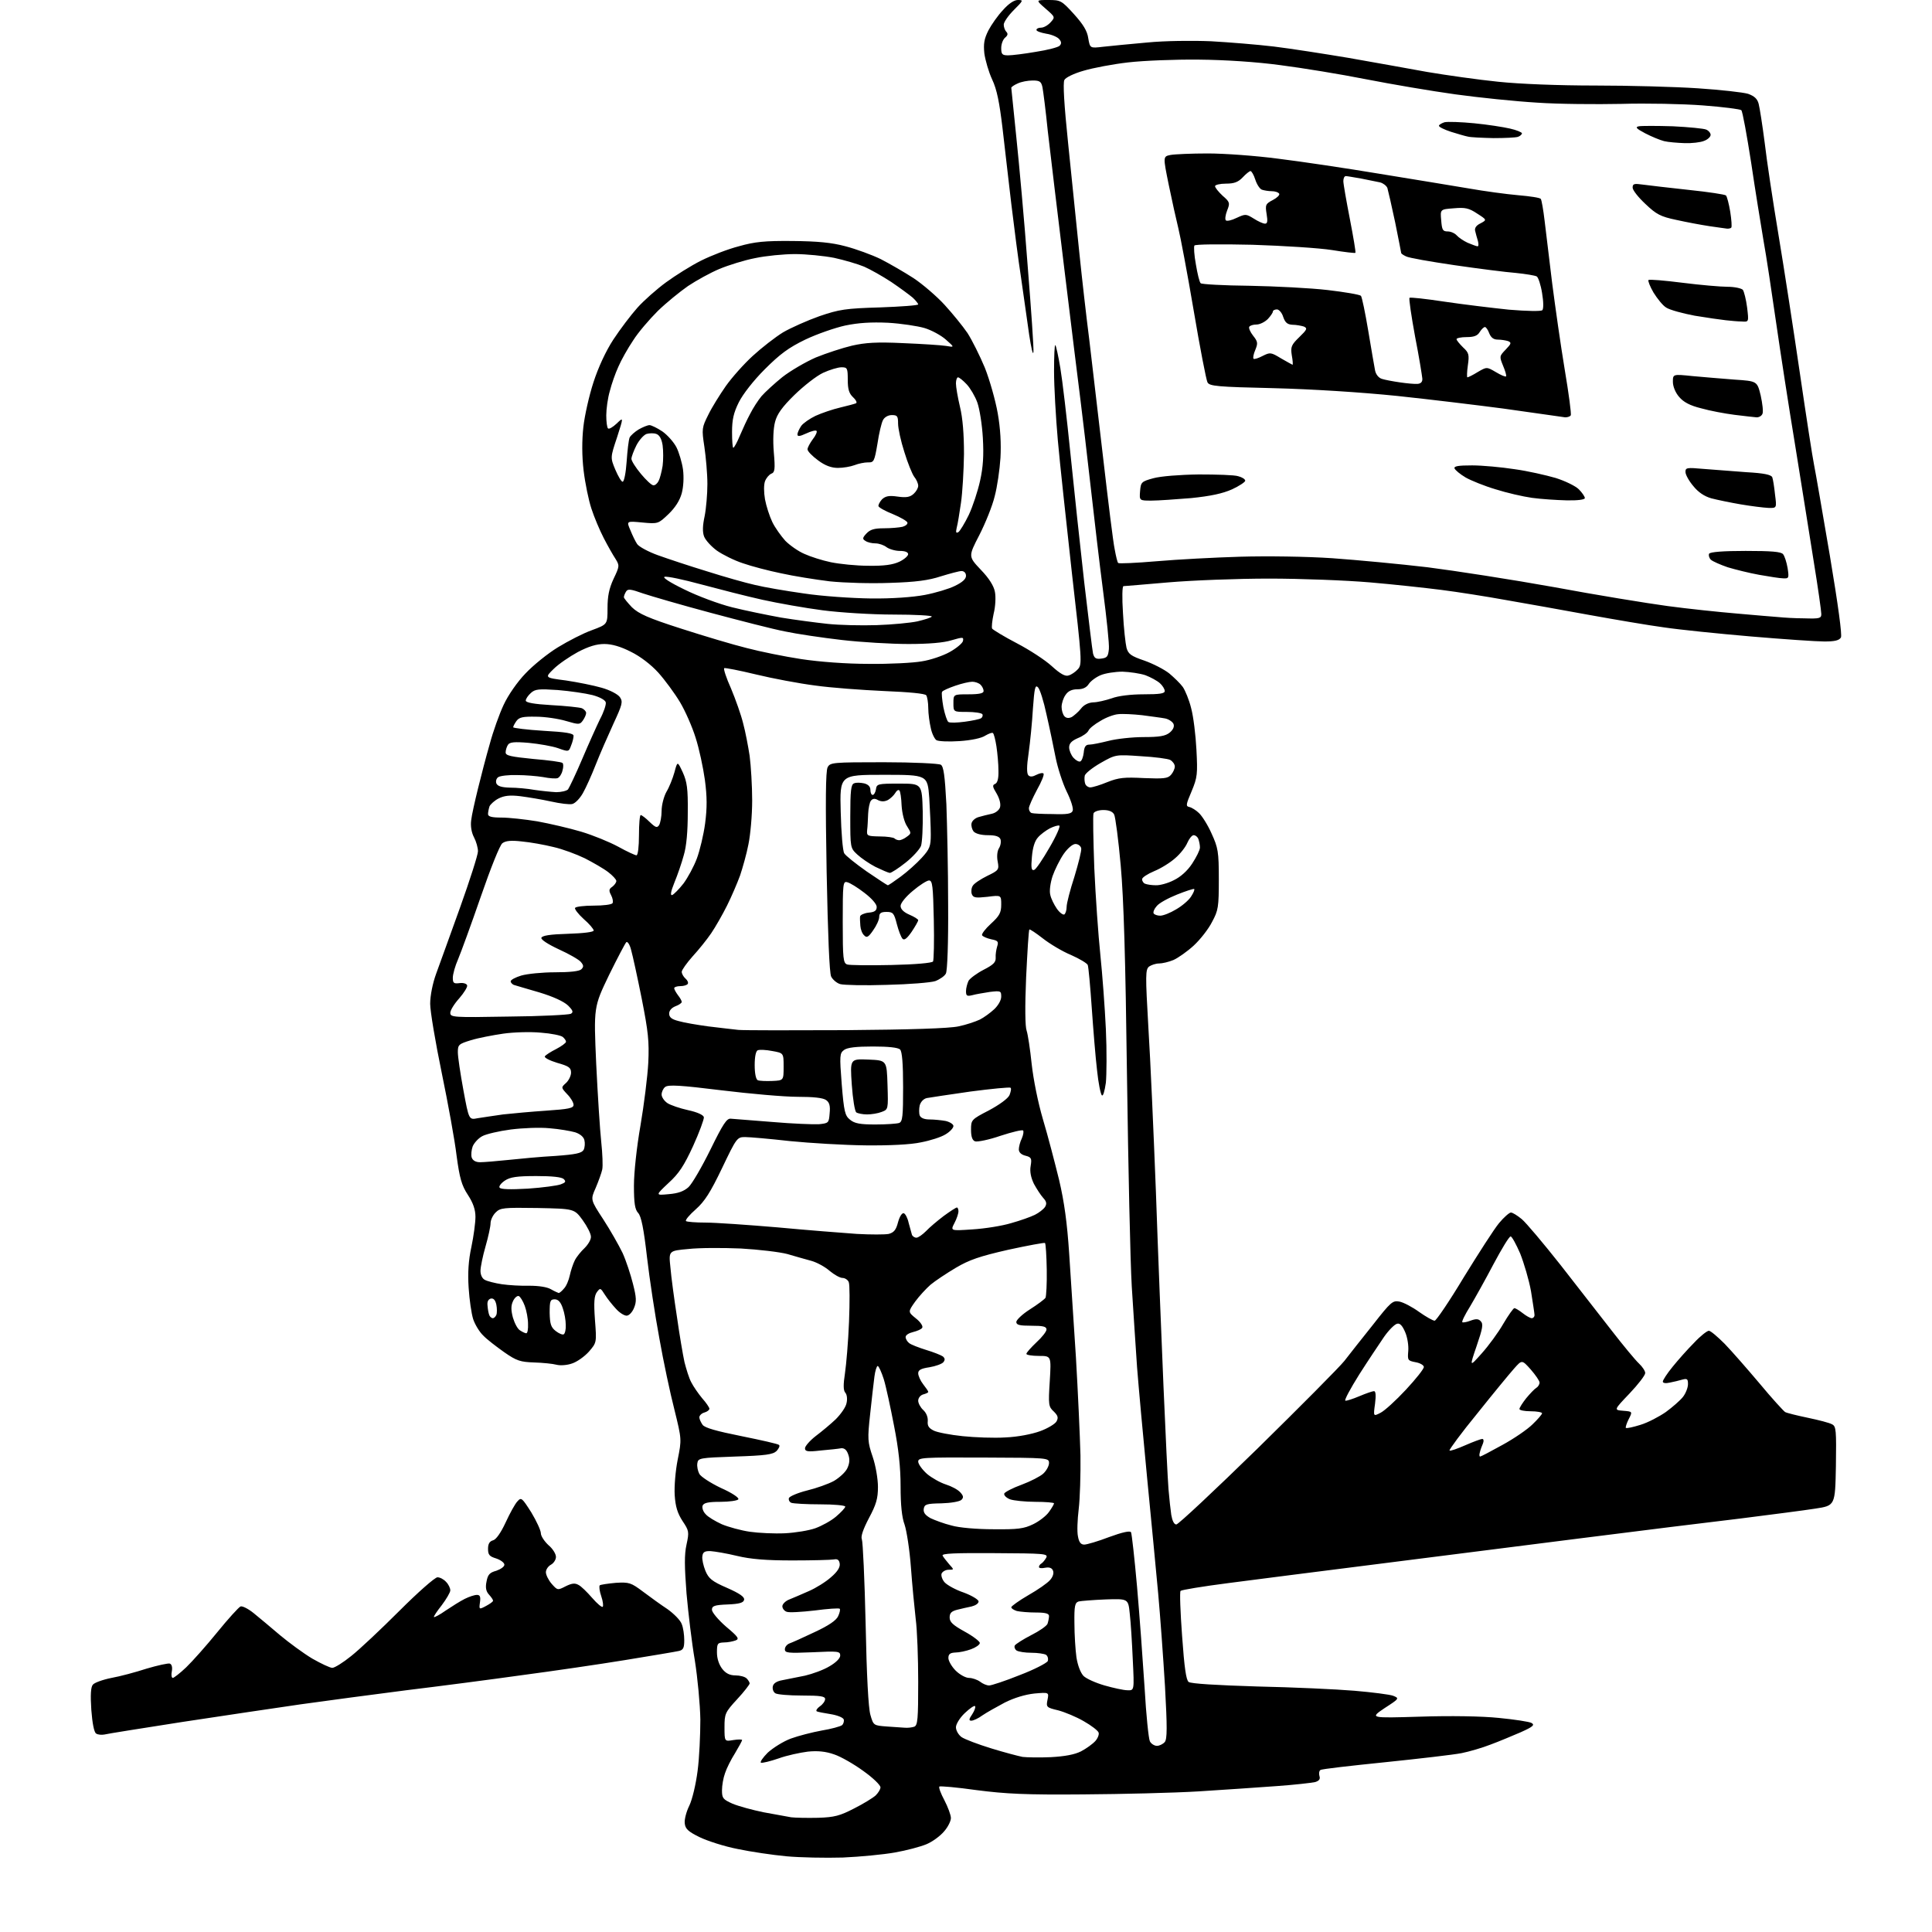 <?xml version="1.0" encoding="UTF-8" standalone="no"?>
<svg 
  version="1.1" 
  xmlns="http://www.w3.org/2000/svg" 
  xmlns:xlink="http://www.w3.org/1999/xlink" 
  xmlns:svg="http://www.w3.org/2000/svg"
  xmlns:rdf="http://www.w3.org/1999/02/22-rdf-syntax-ns#"
  xmlns:cc="http://creativecommons.org/ns#"
  xmlns:dc="http://purl.org/dc/elements/1.1/"
  viewBox="0 0 768 768"
  width="768"
  height="768"
>
<style>svg {background-color: white; }</style>"
<path stroke="none" fill="black" fill-rule="evenodd" d="M335.0,738.4C328.1,738.6 318.0,738.4 312.6,737.9C307.2,737.4 298.4,736.1 293.2,735.0C288.0,734.0 281.2,731.8 278.1,730.3C273.6,728.1 272.4,727.0 272.2,724.8C272.0,723.4 272.8,720.2 274.0,717.8C275.2,715.3 276.6,709.4 277.3,704.0C278.0,698.8 278.4,689.5 278.4,683.5C278.3,677.5 277.3,666.9 276.2,660.0C275.0,653.1 273.6,641.2 272.9,633.4C272.1,622.8 272.0,618.0 272.9,614.0C274.0,608.9 273.9,608.5 271.3,604.6C269.3,601.5 268.5,598.9 268.2,594.3C268.0,590.9 268.5,584.7 269.4,580.2C271.0,572.2 271.0,572.2 268.1,560.4C266.4,553.8 263.7,541.1 262.1,532.0C260.4,522.9 258.2,508.4 257.2,499.8C255.9,488.4 254.9,483.5 253.7,482.2C252.4,480.8 252.0,478.4 252.0,471.3C252.0,466.2 253.1,455.9 254.6,447.4C256.0,439.2 257.4,428.0 257.7,422.5C258.1,414.0 257.7,410.2 255.1,397.0C253.4,388.5 251.5,379.8 250.9,377.7C250.4,375.6 249.5,374.2 249.0,374.5C248.6,374.8 245.5,380.7 242.1,387.6C236.0,400.3 236.0,400.3 237.0,422.9C237.6,435.3 238.5,449.3 239.0,453.9C239.5,458.6 239.7,463.5 239.4,464.9C239.1,466.3 237.9,469.6 236.8,472.2C234.7,476.9 234.7,476.9 239.8,484.7C242.6,489.0 246.0,495.0 247.5,498.1C248.9,501.2 250.7,506.7 251.6,510.3C253.0,515.8 253.1,517.4 252.0,520.0C251.3,521.7 250.0,523.0 249.1,523.0C248.1,523.0 246.2,521.8 244.8,520.2C243.4,518.7 241.4,516.2 240.4,514.6C238.7,511.9 238.6,511.9 237.3,513.6C236.2,515.1 236.0,517.6 236.5,524.6C237.2,533.7 237.2,533.7 234.1,537.3C232.3,539.3 229.3,541.4 227.4,542.0C225.5,542.7 222.7,542.9 221.2,542.5C219.7,542.1 215.7,541.7 212.3,541.6C206.9,541.4 205.4,541.0 200.4,537.5C197.3,535.3 193.5,532.4 192.1,530.9C190.6,529.5 188.8,526.5 188.1,524.4C187.4,522.2 186.6,516.7 186.3,512.0C185.9,506.1 186.2,501.1 187.4,495.6C188.3,491.3 189.0,486.0 189.0,483.7C189.0,480.9 188.1,478.2 186.0,475.0C183.5,471.2 182.7,468.3 181.5,459.4C180.8,453.4 178.1,438.6 175.6,426.5C173.1,414.4 171.0,402.0 171.0,399.0C171.0,395.8 172.0,390.8 173.4,387.0C174.7,383.4 179.0,371.6 182.9,360.7C186.8,349.8 190.0,339.8 190.0,338.4C190.0,337.0 189.3,334.5 188.4,332.8C187.4,330.9 187.0,328.3 187.3,326.1C187.5,324.1 188.8,318.4 190.0,313.5C191.2,308.6 193.3,300.5 194.7,295.7C196.0,290.8 198.5,283.8 200.2,280.2C202.0,276.3 205.7,271.0 208.9,267.7C211.9,264.5 217.7,259.8 221.8,257.3C225.9,254.8 231.9,251.7 235.3,250.5C241.5,248.2 241.5,248.2 241.5,241.8C241.5,237.0 242.1,234.0 243.9,230.1C246.3,225.1 246.3,224.8 244.7,222.2C243.7,220.7 241.6,217.0 240.0,213.9C238.4,210.8 236.2,205.6 235.1,202.2C234.0,198.9 232.6,192.1 232.0,187.1C231.3,181.2 231.3,175.1 231.9,169.7C232.4,165.2 234.2,157.2 235.9,152.0C237.8,146.1 240.8,139.6 243.8,135.0C246.5,130.9 250.8,125.2 253.4,122.3C255.9,119.5 261.1,114.9 264.8,112.2C268.5,109.5 274.7,105.6 278.7,103.6C282.7,101.6 289.4,99.0 293.7,97.9C300.0,96.1 304.1,95.7 315.0,95.8C325.0,95.9 330.5,96.4 336.1,97.9C340.3,99.0 346.6,101.3 350.1,103.0C353.6,104.8 359.5,108.2 363.2,110.6C366.8,113.0 372.4,117.8 375.5,121.2C378.6,124.6 382.7,129.6 384.6,132.4C386.4,135.2 389.5,141.4 391.5,146.2C393.4,151.0 395.7,159.1 396.6,164.2C397.7,170.4 398.0,176.4 397.7,182.0C397.4,186.7 396.4,193.6 395.4,197.3C394.5,201.1 391.7,208.0 389.3,212.7C384.9,221.2 384.9,221.2 389.9,226.5C393.2,229.9 395.1,233.0 395.5,235.3C395.9,237.3 395.7,241.2 395.0,243.9C394.4,246.7 394.1,249.4 394.4,249.9C394.8,250.4 399.2,253.1 404.2,255.7C409.2,258.3 415.5,262.4 418.1,264.8C421.5,267.9 423.5,269.0 424.8,268.5C425.9,268.2 427.5,267.1 428.5,266.0C430.2,264.1 430.1,262.6 426.1,227.8C423.9,207.8 421.3,184.1 420.5,175.0C419.7,165.9 419.0,153.6 419.0,147.6C419.0,141.6 419.2,136.9 419.5,137.2C419.8,137.4 420.7,141.5 421.5,146.3C422.3,151.0 424.1,166.3 425.5,180.2C426.9,194.1 429.4,217.2 431.0,231.5C432.7,245.8 434.2,258.5 434.5,259.8C435.0,261.6 435.6,262.1 437.8,261.8C440.1,261.5 440.5,261.0 440.8,258.0C441.0,256.1 439.9,245.7 438.5,235.0C437.1,224.3 434.9,205.4 433.5,193.0C432.1,180.6 430.3,165.3 429.5,159.0C428.7,152.7 425.8,129.3 423.1,107.0C420.4,84.7 417.4,60.0 416.5,52.0C415.7,44.0 414.7,36.3 414.4,34.7C413.9,32.4 413.3,32.0 410.5,32.0C408.6,32.0 405.9,32.5 404.5,33.2C403.1,33.8 402.0,34.6 402.0,34.9C402.0,35.2 402.9,44.0 404.0,54.5C405.1,65.0 407.2,87.9 408.5,105.5C409.9,123.0 411.0,138.6 410.8,140.0C410.6,141.4 409.9,138.2 409.1,133.0C408.4,127.8 406.9,117.7 405.9,110.5C404.8,103.4 403.1,90.1 402.0,81.0C400.9,71.9 399.4,58.3 398.5,50.8C397.3,40.8 396.3,35.6 394.4,31.6C393.0,28.6 391.7,24.0 391.3,21.3C390.9,17.4 391.2,15.5 392.9,12.1C394.1,9.8 396.7,6.1 398.7,4.0C400.9,1.5 403.1,0.0 404.6,0.0C406.9,0.0 406.8,0.2 403.0,4.0C400.8,6.2 399.0,8.8 399.0,9.8C399.0,10.8 399.5,12.1 400.0,12.6C400.8,13.4 400.6,14.1 399.5,15.0C398.7,15.7 398.0,17.5 398.0,19.1C398.0,21.6 398.4,22.0 400.8,22.0C402.3,22.0 407.2,21.4 411.8,20.6C416.4,19.9 420.6,18.8 421.2,18.2C422.0,17.4 422.0,16.6 421.0,15.5C420.3,14.7 418.0,13.7 415.9,13.4C413.7,13.0 412.0,12.4 412.0,11.9C412.0,11.4 412.8,11.0 413.8,11.0C414.9,11.0 416.5,10.1 417.6,8.9C419.5,6.8 419.5,6.8 415.6,3.4C411.7,0.0 411.7,0.0 416.7,0.0C421.6,-0.0 422.0,0.2 426.9,5.6C430.6,9.7 432.2,12.3 432.6,15.2C433.3,19.2 433.3,19.2 438.4,18.6C441.2,18.3 449.1,17.5 456.0,16.9C463.1,16.2 474.0,16.1 481.4,16.4C488.5,16.8 499.7,17.7 506.4,18.5C513.0,19.3 526.4,21.4 536.0,23.0C545.6,24.7 559.7,27.2 567.3,28.6C575.0,29.9 587.7,31.7 595.6,32.5C604.2,33.4 619.6,34.0 634.2,34.0C647.6,34.0 665.9,34.5 674.9,35.1C684.0,35.7 692.9,36.7 694.9,37.3C697.4,38.2 698.6,39.3 699.1,41.3C699.5,42.8 700.6,49.8 701.5,56.8C702.3,63.8 704.8,80.3 707.0,93.5C709.2,106.7 713.0,131.4 715.5,148.5C718.0,165.6 720.5,181.8 721.1,184.7C721.7,187.6 724.5,203.9 727.4,220.9C730.7,240.6 732.3,252.4 731.8,253.4C731.1,254.6 729.3,255.0 725.2,255.0C722.1,255.0 708.9,254.1 696.0,253.0C683.1,251.9 667.5,250.3 661.5,249.4C655.5,248.6 642.0,246.3 631.5,244.4C621.0,242.5 606.2,239.8 598.5,238.5C590.8,237.1 579.3,235.3 573.0,234.5C566.7,233.7 553.9,232.3 544.5,231.5C535.1,230.7 517.1,230.0 504.5,230.0C491.9,230.0 473.9,230.7 464.5,231.5C455.1,232.3 447.1,233.0 446.6,233.0C446.1,233.0 446.0,237.6 446.4,243.7C446.7,249.7 447.4,255.8 447.8,257.5C448.5,260.0 449.6,260.8 454.9,262.6C458.3,263.8 462.8,266.1 464.8,267.7C466.7,269.3 469.2,271.7 470.2,273.1C471.1,274.4 472.7,278.2 473.5,281.5C474.4,284.8 475.3,292.2 475.6,298.0C476.1,307.6 476.0,309.0 473.7,314.5C471.4,319.9 471.3,320.5 472.8,320.8C473.7,321.0 475.5,322.1 476.6,323.2C477.8,324.3 480.1,327.9 481.6,331.3C484.2,337.0 484.5,338.5 484.5,349.5C484.5,360.6 484.3,361.9 481.8,366.5C480.4,369.3 477.1,373.5 474.5,375.9C472.0,378.2 468.3,380.8 466.5,381.6C464.6,382.4 462.0,383.0 460.7,383.0C459.4,383.0 457.7,383.6 456.8,384.2C455.3,385.4 455.3,387.5 456.5,408.5C457.3,421.1 458.6,450.6 459.5,474.0C460.3,497.4 461.7,532.0 462.5,551.0C463.3,570.0 464.2,588.4 464.5,592.0C464.8,595.6 465.3,600.2 465.6,602.2C466.0,604.5 466.7,606.0 467.6,606.0C468.4,606.0 482.9,592.4 499.9,575.8C516.9,559.1 532.4,543.5 534.4,541.0C536.3,538.5 541.4,532.1 545.7,526.7C552.9,517.5 553.6,516.9 556.3,517.4C557.9,517.7 561.5,519.6 564.1,521.5C566.8,523.4 569.6,525.0 570.3,525.0C570.9,525.0 576.2,517.2 581.9,507.7C587.7,498.3 593.9,488.6 595.9,486.2C597.8,483.9 600.0,482.0 600.6,482.0C601.3,482.0 603.2,483.2 604.9,484.6C606.6,486.0 613.5,494.2 620.3,502.8C627.1,511.5 636.3,523.3 640.8,529.1C645.3,534.9 650.1,540.7 651.5,542.0C652.9,543.3 654.0,545.0 654.0,545.8C654.0,546.7 651.2,550.3 647.8,553.9C641.5,560.5 641.5,560.5 645.2,560.8C649.0,561.1 649.0,561.1 647.4,564.2C646.6,565.8 646.1,567.4 646.3,567.6C646.6,567.9 649.2,567.3 652.1,566.4C655.1,565.5 659.6,563.1 662.2,561.3C664.8,559.4 667.9,556.7 669.0,555.3C670.1,553.9 671.0,551.6 671.0,550.2C671.0,548.2 670.7,547.9 668.8,548.4C667.5,548.8 665.3,549.3 663.8,549.6C662.1,550.0 661.0,549.8 661.0,549.2C661.0,548.6 662.7,546.0 664.9,543.3C667.0,540.7 670.8,536.4 673.4,533.8C675.9,531.1 678.6,529.0 679.3,529.0C680.0,529.0 682.8,531.4 685.6,534.2C688.4,537.1 694.6,544.2 699.5,550.0C704.3,555.8 708.9,560.8 709.6,561.3C710.3,561.7 714.4,562.7 718.7,563.6C723.0,564.5 727.3,565.6 728.3,566.2C729.9,567.0 730.0,568.6 729.8,582.8C729.5,598.5 729.5,598.5 721.6,599.7C717.2,600.4 703.9,602.1 692.1,603.6C680.2,605.0 651.1,608.6 627.5,611.6C603.9,614.6 567.0,619.3 545.5,622.0C524.0,624.7 498.3,628.0 488.3,629.3C478.2,630.6 469.7,632.0 469.3,632.4C468.9,632.7 469.2,640.8 469.9,650.3C470.8,663.0 471.5,667.8 472.5,668.6C473.4,669.3 483.6,669.9 499.7,670.4C513.9,670.7 531.3,671.5 538.4,672.1C545.5,672.7 552.5,673.6 553.8,674.1C556.3,675.1 556.3,675.2 550.4,679.0C544.5,683.0 544.5,683.0 564.5,682.4C576.4,682.0 589.1,682.2 595.8,682.9C602.0,683.5 607.9,684.4 608.8,684.9C610.2,685.7 609.4,686.4 604.5,688.6C601.2,690.0 595.8,692.3 592.5,693.5C589.2,694.8 584.0,696.3 581.0,696.9C578.0,697.5 564.3,699.1 550.7,700.5C537.0,701.9 525.4,703.2 524.9,703.6C524.4,703.9 524.2,705.0 524.5,706.0C524.9,707.2 524.4,707.9 522.8,708.4C521.5,708.7 514.6,709.5 507.5,710.0C500.4,710.5 486.4,711.5 476.5,712.1C466.6,712.7 445.9,713.2 430.5,713.3C407.8,713.5 399.8,713.1 388.2,711.6C380.4,710.5 373.7,709.9 373.4,710.2C373.1,710.6 374.0,713.0 375.4,715.6C376.8,718.3 378.0,721.5 378.0,722.7C378.0,723.9 376.8,726.3 375.3,728.0C373.8,729.8 370.7,732.1 368.3,733.1C365.9,734.1 360.3,735.6 355.7,736.4C351.2,737.2 341.9,738.1 335.0,738.4zM325.2,722.6C331.7,722.4 333.9,721.8 339.5,718.9C343.1,717.1 347.0,714.7 348.1,713.7C349.1,712.7 350.0,711.3 350.0,710.5C350.0,709.6 347.0,706.7 343.2,704.0C339.5,701.3 334.3,698.3 331.6,697.4C328.2,696.2 325.0,695.9 321.1,696.3C318.0,696.7 312.8,697.8 309.5,699.0C306.3,700.1 303.1,700.9 302.5,700.7C302.0,700.5 303.2,698.7 305.2,696.7C307.3,694.8 311.4,692.2 314.4,691.1C317.4,690.0 322.9,688.6 326.7,687.9C330.4,687.3 334.0,686.3 334.7,685.8C335.3,685.3 335.6,684.2 335.4,683.5C335.1,682.7 332.7,681.8 330.2,681.4C327.6,681.0 325.1,680.5 324.7,680.3C324.2,680.0 324.8,679.1 325.9,678.3C327.1,677.5 328.0,676.2 328.0,675.4C328.0,674.3 326.1,674.0 318.8,674.0C313.7,674.0 308.9,673.6 308.2,673.1C307.4,672.6 307.0,671.4 307.2,670.4C307.4,669.2 308.7,668.3 311.0,667.9C312.9,667.5 317.0,666.7 320.0,666.1C323.0,665.4 327.4,663.8 329.7,662.4C332.3,660.9 334.0,659.2 334.0,658.1C334.0,656.4 333.2,656.3 323.0,656.8C313.2,657.2 312.0,657.1 312.0,655.6C312.0,654.7 312.8,653.7 313.8,653.3C314.7,653.0 319.2,651.0 323.8,648.8C329.4,646.2 332.5,644.1 333.2,642.4C333.8,641.1 334.1,639.8 333.8,639.5C333.5,639.2 329.0,639.5 323.8,640.2C318.6,640.8 313.6,641.1 312.7,640.7C311.8,640.4 311.0,639.4 311.0,638.5C311.0,637.7 312.2,636.4 313.8,635.8C315.3,635.2 318.8,633.7 321.5,632.5C324.3,631.3 328.3,628.8 330.3,627.0C332.9,624.8 334.0,623.0 333.8,621.6C333.6,620.1 332.9,619.6 331.5,619.9C330.4,620.1 323.0,620.3 315.0,620.3C304.6,620.3 298.4,619.8 293.0,618.5C288.9,617.5 284.1,616.7 282.5,616.6C280.1,616.5 279.4,617.0 279.2,618.6C279.0,619.8 279.6,622.4 280.4,624.4C281.7,627.5 283.0,628.6 289.0,631.2C294.0,633.4 296.0,634.8 295.8,635.9C295.6,637.1 294.0,637.6 289.2,637.8C284.0,638.0 283.0,638.4 283.0,639.9C283.0,640.9 285.5,643.9 288.6,646.6C293.5,650.7 294.0,651.5 292.4,652.1C291.3,652.5 289.3,652.9 287.8,652.9C285.2,653.0 285.0,653.3 285.0,656.9C285.0,659.3 285.8,661.7 287.1,663.4C288.5,665.2 290.1,666.0 292.4,666.0C294.1,666.0 296.1,666.5 296.8,667.2C297.5,667.9 298.0,668.8 298.0,669.2C298.0,669.6 295.8,672.5 293.0,675.5C288.2,680.7 288.0,681.3 288.0,686.6C288.0,692.3 288.0,692.3 291.5,691.7C293.4,691.4 295.0,691.4 295.0,691.7C295.0,692.0 293.7,694.4 292.2,696.9C290.6,699.4 288.8,703.0 288.2,704.9C287.5,706.8 287.0,709.8 287.0,711.7C287.0,714.8 287.4,715.3 291.2,717.0C293.6,718.0 299.1,719.5 303.5,720.4C307.9,721.2 312.9,722.1 314.5,722.4C316.1,722.6 321.0,722.7 325.2,722.6zM417.7,698.5C423.2,698.2 427.1,697.5 429.7,696.2C431.8,695.1 434.3,693.3 435.4,692.1C436.4,691.0 437.0,689.4 436.7,688.7C436.4,687.9 433.8,685.9 430.8,684.2C427.9,682.5 423.3,680.6 420.7,679.9C416.0,678.8 415.8,678.6 416.4,675.7C417.0,672.7 417.0,672.7 411.2,673.2C407.5,673.6 403.2,674.9 399.4,676.8C396.2,678.5 392.1,680.8 390.5,681.9C388.9,683.1 386.9,684.0 386.1,684.0C385.1,684.0 385.1,683.4 386.5,681.4C387.4,680.0 387.9,678.6 387.6,678.2C387.2,677.9 385.4,679.2 383.5,681.0C381.5,682.9 380.0,685.4 380.0,686.6C380.0,687.9 381.0,689.6 382.2,690.5C383.5,691.4 388.8,693.4 394.0,695.0C399.2,696.6 404.9,698.1 406.5,698.4C408.1,698.6 413.2,698.7 417.7,698.5zM459.9,694.0C460.9,694.0 462.3,693.3 463.0,692.5C464.0,691.3 464.0,686.6 463.1,670.3C462.4,658.8 461.2,642.3 460.4,633.5C459.6,624.7 457.6,604.0 456.0,587.5C454.4,571.0 452.6,551.2 452.0,543.5C451.5,535.8 450.5,521.4 449.9,511.5C449.3,501.6 448.5,464.0 448.0,428.0C447.4,381.0 446.7,357.3 445.5,344.0C444.6,333.9 443.4,324.8 442.9,323.8C442.3,322.6 440.8,322.0 438.6,322.0C436.7,322.0 435.0,322.6 434.7,323.3C434.4,324.0 434.6,333.8 435.0,345.1C435.5,356.3 436.6,371.8 437.4,379.5C438.2,387.2 439.2,400.5 439.6,409.1C440.0,417.7 439.9,427.3 439.6,430.4C439.1,433.8 438.5,435.9 438.0,435.4C437.5,434.9 436.6,430.4 436.1,425.5C435.5,420.5 434.6,409.4 434.0,400.8C433.4,392.1 432.7,384.4 432.4,383.6C432.1,382.9 429.1,381.1 425.7,379.6C422.3,378.2 417.3,375.2 414.5,373.0C411.8,370.9 409.4,369.3 409.2,369.5C408.9,369.7 408.4,378.3 407.9,388.5C407.4,400.3 407.5,408.1 408.1,409.7C408.6,411.2 409.5,417.1 410.1,422.9C410.8,429.2 412.6,438.2 414.6,445.0C416.5,451.3 419.3,462.1 421.0,469.0C423.1,477.9 424.2,486.2 425.0,498.1C425.6,507.3 426.8,525.9 427.7,539.6C428.5,553.3 429.3,570.8 429.5,578.5C429.6,586.2 429.3,595.8 428.8,599.9C428.3,604.0 428.1,608.9 428.5,610.7C428.9,613.0 429.6,614.0 431.0,614.0C432.0,614.0 436.5,612.7 440.9,611.0C446.1,609.1 449.2,608.4 449.6,609.1C449.9,609.7 451.0,619.5 452.0,630.8C453.0,642.2 454.3,660.3 455.0,671.0C455.6,681.7 456.6,691.3 457.1,692.2C457.6,693.2 458.9,694.0 459.9,694.0zM41.5,689.5C40.4,689.7 38.9,689.6 38.2,689.1C37.4,688.6 36.7,685.0 36.3,679.7C35.9,673.8 36.1,670.6 36.9,669.7C37.5,668.9 40.8,667.7 44.3,667.0C47.7,666.4 54.0,664.7 58.3,663.3C62.7,662.0 66.8,661.1 67.5,661.3C68.3,661.6 68.6,662.8 68.3,664.4C68.0,665.8 68.2,667.0 68.7,667.0C69.1,667.0 71.6,665.1 74.0,662.8C76.5,660.4 82.1,654.1 86.4,648.8C90.7,643.5 94.9,638.9 95.6,638.6C96.3,638.3 98.7,639.5 100.9,641.3C103.1,643.1 107.8,647.0 111.3,650.0C114.9,653.0 120.6,657.2 124.1,659.3C127.6,661.3 131.2,663.0 132.1,663.0C133.0,663.0 136.4,660.9 139.6,658.3C142.9,655.7 151.5,647.6 158.8,640.3C166.1,633.0 172.9,627.0 173.9,627.0C174.9,627.0 176.4,627.8 177.3,628.8C178.3,629.8 179.0,631.3 179.0,632.2C179.0,633.0 177.4,635.7 175.6,638.1C173.7,640.5 172.3,642.6 172.5,642.8C172.7,643.0 174.8,641.9 177.2,640.2C179.6,638.6 182.9,636.5 184.7,635.6C186.5,634.7 188.6,634.0 189.6,634.0C190.8,634.0 191.1,634.7 190.8,636.9C190.4,639.8 190.4,639.9 193.2,638.4C194.7,637.6 196.0,636.7 196.0,636.3C196.0,635.9 195.3,634.9 194.4,633.9C193.2,632.6 192.9,631.1 193.4,628.7C193.9,625.9 194.7,625.1 197.3,624.4C199.0,623.8 200.5,622.8 200.5,622.0C200.5,621.2 199.0,620.1 197.2,619.5C194.6,618.7 194.0,618.1 194.0,615.7C194.0,613.7 194.6,612.7 196.0,612.3C197.2,612.0 199.1,609.3 201.0,605.2C202.7,601.5 204.8,597.7 205.7,596.8C207.2,595.1 207.5,595.4 211.2,601.2C213.3,604.7 215.0,608.4 215.0,609.5C215.0,610.6 216.4,612.7 218.0,614.2C219.7,615.6 221.0,617.7 221.0,618.9C221.0,620.0 220.1,621.4 219.0,622.0C217.9,622.6 217.0,623.9 217.0,625.0C217.0,626.0 218.0,628.1 219.3,629.6C221.6,632.2 221.7,632.2 224.8,630.6C227.2,629.4 228.5,629.2 229.9,630.0C231.0,630.5 233.4,632.9 235.4,635.2C237.4,637.5 239.3,639.1 239.6,638.7C239.9,638.4 239.7,636.5 239.0,634.5C238.3,632.5 238.1,630.6 238.4,630.2C238.8,629.9 241.6,629.5 244.8,629.2C250.1,628.9 250.8,629.1 255.6,632.7C258.4,634.8 262.8,638.0 265.4,639.7C267.9,641.5 270.5,644.1 271.0,645.6C271.6,647.0 272.0,649.9 272.0,652.0C272.0,655.1 271.6,655.9 269.8,656.3C268.5,656.6 258.9,658.2 248.5,659.9C238.1,661.6 219.6,664.3 207.5,665.9C195.4,667.6 174.7,670.3 161.5,671.9C148.3,673.6 129.4,676.1 119.5,677.5C109.6,678.9 88.5,682.1 72.5,684.5C56.5,687.0 42.6,689.2 41.5,689.5zM359.7,686.8C360.9,686.9 362.5,686.7 363.4,686.4C364.8,685.9 365.0,683.4 365.0,668.6C365.0,659.2 364.6,647.9 364.0,643.5C363.5,639.1 362.6,629.9 362.1,623.0C361.6,616.1 360.4,608.5 359.6,606.1C358.5,603.2 358.0,598.2 358.0,590.9C358.0,583.3 357.2,575.9 355.4,566.8C354.0,559.5 352.2,551.1 351.3,548.2C350.4,545.4 349.3,543.0 348.9,543.0C348.5,543.0 347.9,544.9 347.6,547.2C347.3,549.6 346.5,556.3 345.9,562.1C344.8,572.1 344.9,573.2 346.9,579.1C348.1,582.6 349.0,587.9 349.0,591.1C349.0,595.7 348.3,598.1 345.4,603.5C343.1,607.9 342.1,610.8 342.6,611.9C343.0,612.8 343.7,627.9 344.1,645.5C344.5,666.0 345.2,679.0 346.0,681.7C347.2,685.9 347.3,685.9 352.4,686.3C355.2,686.5 358.5,686.7 359.7,686.8zM448.2,671.9C450.9,672.0 450.9,672.0 450.3,659.8C450.0,653.0 449.5,644.8 449.1,641.5C448.5,635.5 448.5,635.5 439.5,635.8C434.5,636.0 429.7,636.4 428.8,636.6C427.3,637.1 427.0,638.3 427.1,645.3C427.1,649.8 427.5,655.9 427.9,658.8C428.4,662.0 429.5,664.9 430.7,666.2C431.8,667.3 435.6,669.0 439.1,670.0C442.6,671.0 446.7,671.9 448.2,671.9zM393.2,670.0C394.1,670.0 399.6,668.2 405.3,665.9C411.1,663.7 416.1,661.1 416.5,660.3C416.8,659.4 416.5,658.3 415.8,657.8C415.1,657.4 412.5,657.0 410.0,657.0C407.5,657.0 404.9,656.6 404.1,656.1C403.4,655.6 403.1,654.7 403.4,654.1C403.8,653.5 406.8,651.6 409.9,650.0C413.1,648.4 416.0,646.4 416.4,645.5C416.7,644.6 417.0,643.2 417.0,642.4C417.0,641.4 415.6,641.0 411.8,641.0C408.9,641.0 405.5,640.7 404.2,640.4C403.0,640.0 402.0,639.4 402.0,638.9C402.0,638.5 405.0,636.3 408.8,634.1C412.5,632.0 416.4,629.3 417.4,628.1C418.5,626.9 419.0,625.4 418.6,624.4C418.2,623.3 417.2,622.9 415.5,623.2C414.1,623.5 413.0,623.4 413.0,622.9C413.0,622.5 413.4,621.8 414.0,621.5C414.5,621.2 415.4,620.1 415.9,619.2C416.7,617.6 415.2,617.5 395.4,617.4C379.7,617.3 374.2,617.5 374.7,618.4C375.0,619.0 376.2,620.5 377.3,621.8C379.3,624.0 379.3,624.0 377.1,624.0C375.9,624.0 374.7,624.7 374.3,625.5C374.0,626.4 374.6,628.0 375.5,629.0C376.5,630.1 379.9,632.0 383.2,633.1C386.4,634.3 389.0,635.9 389.0,636.6C389.0,637.4 387.8,638.2 386.2,638.6C384.7,638.9 382.1,639.5 380.5,639.9C378.2,640.5 377.5,641.2 377.5,643.0C377.5,644.8 378.8,646.0 383.5,648.6C386.8,650.4 389.5,652.5 389.5,653.1C389.5,653.8 387.9,654.9 386.0,655.6C384.1,656.3 381.3,656.9 379.8,656.9C377.7,657.0 377.0,657.5 377.0,659.1C377.0,660.2 378.3,662.5 379.9,664.1C381.5,665.7 383.9,667.0 385.2,667.0C386.5,667.0 388.5,667.7 389.6,668.5C390.6,669.3 392.2,670.0 393.2,670.0zM312.0,609.5C316.1,609.3 321.6,608.4 324.1,607.5C326.6,606.6 330.3,604.6 332.3,602.9C334.3,601.2 336.0,599.4 336.0,598.9C336.0,598.4 331.5,598.0 326.1,598.0C320.6,598.0 315.5,597.7 314.6,597.4C313.8,597.1 313.4,596.2 313.6,595.5C313.9,594.8 317.2,593.4 320.8,592.5C324.5,591.6 329.3,589.9 331.5,588.7C333.7,587.4 336.1,585.2 336.8,583.7C337.7,581.8 337.9,580.1 337.2,578.2C336.6,576.4 335.7,575.6 334.4,575.7C333.4,575.9 329.7,576.3 326.2,576.6C321.0,577.2 320.0,577.0 320.0,575.7C320.0,574.9 321.9,572.7 324.2,570.9C326.6,569.1 330.2,566.1 332.2,564.2C334.2,562.2 336.2,559.4 336.5,557.8C336.9,556.2 336.7,554.3 336.0,553.6C335.2,552.6 335.2,550.4 335.9,545.8C336.4,542.4 337.2,533.2 337.5,525.4C337.8,517.7 337.8,510.6 337.4,509.7C337.1,508.8 335.9,508.0 334.9,508.0C333.9,508.0 331.6,506.7 329.8,505.2C328.0,503.6 324.7,501.8 322.5,501.2C320.3,500.6 316.0,499.4 313.0,498.5C310.0,497.7 301.6,496.7 294.5,496.3C287.4,496.0 278.0,496.0 273.6,496.5C265.8,497.2 265.8,497.2 266.5,503.8C266.8,507.5 268.0,516.4 269.1,523.5C270.1,530.6 271.5,538.8 272.1,541.5C272.8,544.2 273.9,547.9 274.8,549.5C275.6,551.1 277.6,554.0 279.1,555.8C280.7,557.6 282.0,559.5 282.0,560.0C282.0,560.5 281.1,561.2 280.0,561.5C278.9,561.8 278.0,562.7 278.0,563.4C278.0,564.1 278.6,565.4 279.3,566.4C280.2,567.6 284.8,568.9 294.8,570.9C302.7,572.5 309.4,574.0 309.7,574.4C310.1,574.8 309.6,575.8 308.7,576.8C307.2,578.2 304.4,578.6 292.2,579.0C278.0,579.5 277.5,579.6 277.2,581.7C277.0,582.9 277.4,584.8 278.0,585.9C278.6,587.0 282.4,589.5 286.6,591.5C290.9,593.4 293.9,595.4 293.5,596.0C293.2,596.5 290.0,597.0 286.4,597.0C281.5,597.0 279.8,597.4 279.3,598.5C279.0,599.4 279.5,600.9 280.5,601.9C281.4,603.0 284.3,604.7 286.9,605.9C289.5,607.0 294.6,608.4 298.1,608.9C301.6,609.4 307.9,609.7 312.0,609.5zM394.9,607.9C404.6,608.0 407.0,607.7 410.7,605.9C413.0,604.8 415.9,602.6 417.0,601.0C418.1,599.5 419.0,597.9 419.0,597.6C419.0,597.3 415.7,597.0 411.6,597.0C407.5,597.0 402.9,596.5 401.5,596.0C400.0,595.4 399.0,594.4 399.2,593.7C399.5,593.1 402.5,591.5 406.1,590.2C409.6,588.9 413.5,586.9 414.7,585.8C416.0,584.6 417.0,582.7 417.0,581.6C417.0,579.5 416.6,579.5 391.0,579.4C366.7,579.3 365.0,579.4 365.0,581.0C365.0,582.0 366.6,584.2 368.5,585.9C370.4,587.5 373.8,589.4 376.0,590.1C378.2,590.8 380.7,592.1 381.7,593.2C383.0,594.6 383.1,595.3 382.2,596.2C381.5,596.9 377.9,597.5 374.2,597.6C368.2,597.7 367.5,598.0 367.2,599.8C367.0,601.3 367.8,602.3 369.9,603.5C371.6,604.3 375.3,605.7 378.2,606.4C381.2,607.3 388.4,607.9 394.9,607.9zM588.4,579.0C588.7,579.0 592.7,576.9 597.2,574.4C601.8,571.9 607.2,568.2 609.2,566.2C611.3,564.2 613.0,562.2 613.0,561.8C613.0,561.4 611.0,561.0 608.5,561.0C606.0,561.0 604.0,560.6 604.0,560.1C604.0,559.6 605.2,557.7 606.7,555.8C608.2,554.0 610.0,552.1 610.7,551.7C611.4,551.3 612.0,550.3 612.0,549.6C612.0,548.9 610.4,546.6 608.5,544.4C605.0,540.5 605.0,540.5 601.9,544.0C600.2,545.9 593.6,553.9 587.3,561.8C580.9,569.6 576.0,576.3 576.2,576.6C576.5,576.9 579.3,575.9 582.5,574.5C585.7,573.1 588.7,572.0 589.2,572.0C589.8,572.0 589.9,572.8 589.5,573.8C589.1,574.7 588.5,576.3 588.3,577.2C588.0,578.2 588.0,579.0 588.4,579.0zM399.7,571.4C404.6,571.2 410.2,570.1 413.5,568.9C416.5,567.8 419.5,566.0 420.0,565.0C420.8,563.5 420.5,562.7 418.9,561.1C416.8,559.2 416.7,558.4 417.3,549.0C417.9,539.0 417.9,539.0 413.0,539.0C410.2,539.0 408.0,538.6 408.0,538.2C408.0,537.7 409.8,535.7 412.0,533.6C414.2,531.6 416.0,529.3 416.0,528.5C416.0,527.3 414.6,527.0 410.0,527.0C405.3,527.0 404.0,526.7 404.0,525.5C404.0,524.7 406.4,522.4 409.4,520.5C412.4,518.6 415.2,516.5 415.6,515.9C415.9,515.3 416.2,510.2 416.1,504.7C416.0,499.1 415.7,494.4 415.4,494.1C415.2,493.9 408.6,495.1 400.8,496.8C389.4,499.4 385.3,500.8 379.9,504.0C376.2,506.2 371.7,509.2 369.9,510.7C368.2,512.2 365.4,515.2 363.8,517.4C360.9,521.5 360.9,521.5 364.1,524.1C365.9,525.5 367.0,527.2 366.6,527.8C366.3,528.4 364.6,529.1 363.0,529.5C361.3,529.9 360.0,530.7 360.0,531.5C360.0,532.2 360.6,533.3 361.4,533.9C362.1,534.5 365.2,535.7 368.1,536.6C371.1,537.5 374.1,538.7 374.8,539.2C375.7,540.0 375.7,540.6 375.0,541.5C374.4,542.2 371.9,543.1 369.5,543.5C366.1,544.0 365.0,544.6 365.0,545.9C365.0,546.9 365.9,548.9 367.0,550.3C368.1,551.7 369.0,553.0 369.0,553.3C369.0,553.6 368.1,554.0 367.0,554.3C365.9,554.6 365.0,555.7 365.0,556.8C365.0,557.8 365.9,559.5 367.0,560.5C368.2,561.6 368.9,563.3 368.8,564.9C368.6,566.8 369.2,567.7 371.2,568.7C372.6,569.4 377.8,570.4 382.7,570.9C387.5,571.4 395.2,571.7 399.7,571.4zM548.8,561.6C550.4,560.8 554.9,556.7 558.9,552.4C562.8,548.2 566.0,544.2 566.0,543.4C566.0,542.7 564.5,541.8 562.7,541.5C559.6,540.9 559.5,540.7 559.8,537.1C560.0,535.0 559.5,531.7 558.6,529.6C557.5,527.0 556.5,525.9 555.4,526.2C554.4,526.4 552.1,528.7 550.2,531.4C548.3,534.2 543.8,540.9 540.3,546.4C536.8,552.0 534.3,556.6 534.8,556.8C535.3,556.9 537.8,556.1 540.4,555.0C543.0,553.9 545.6,553.0 546.2,553.0C546.9,553.0 547.0,554.8 546.6,558.0C545.9,563.1 545.9,563.1 548.8,561.6zM589.0,538.0C591.7,535.0 595.6,529.7 597.6,526.2C599.6,522.8 601.6,520.0 602.0,520.0C602.4,520.0 603.9,520.9 605.3,522.0C606.7,523.1 608.3,524.0 608.9,524.0C609.5,524.0 610.0,523.4 610.0,522.8C610.0,522.1 609.3,517.8 608.6,513.3C607.8,508.8 605.8,502.1 604.3,498.3C602.7,494.6 601.0,491.5 600.5,491.5C599.9,491.5 596.9,496.5 593.7,502.5C590.5,508.6 586.3,516.1 584.4,519.3C582.4,522.5 581.0,525.3 581.3,525.6C581.5,525.8 583.0,525.6 584.5,525.0C586.7,524.2 587.7,524.2 588.6,525.2C589.7,526.3 589.4,528.0 587.0,535.0C584.1,543.5 584.1,543.5 589.0,538.0zM224.1,530.4C224.6,530.1 225.0,528.4 224.9,526.7C224.9,524.9 224.4,521.9 223.7,520.0C222.9,517.6 221.9,516.5 220.5,516.5C218.7,516.5 218.5,517.2 218.5,521.9C218.6,526.3 219.0,527.6 220.9,529.1C222.2,530.1 223.6,530.7 224.1,530.4zM209.2,530.0C209.7,530.0 210.0,528.3 209.9,526.2C209.9,524.2 209.3,521.0 208.6,519.1C207.9,517.2 206.8,515.4 206.2,515.2C205.6,515.0 204.5,515.9 203.9,517.3C203.1,519.0 203.1,520.8 203.9,523.8C204.6,526.1 205.8,528.4 206.8,528.9C207.7,529.5 208.8,530.0 209.2,530.0zM195.9,524.0C196.4,524.0 197.0,523.4 197.3,522.7C197.6,522.0 197.6,520.1 197.3,518.6C196.9,516.8 196.2,516.0 195.1,516.2C194.1,516.5 193.6,517.4 193.8,519.0C193.9,520.4 194.2,522.1 194.5,522.8C194.7,523.4 195.4,524.0 195.9,524.0zM222.1,514.0C222.4,514.0 223.4,513.2 224.2,512.2C225.1,511.3 226.1,508.9 226.5,507.0C226.9,505.1 227.8,502.4 228.5,501.0C229.2,499.6 231.0,497.4 232.4,496.1C233.8,494.7 235.0,492.7 234.9,491.6C234.9,490.4 233.4,487.5 231.6,485.0C228.3,480.5 228.3,480.5 213.7,480.2C200.1,480.0 198.9,480.1 197.0,482.0C195.9,483.1 195.0,485.0 195.0,486.3C195.0,487.5 194.1,491.7 193.0,495.5C191.9,499.3 191.0,503.7 191.0,505.2C191.0,506.8 191.7,508.3 192.8,508.8C193.7,509.3 196.8,510.1 199.5,510.5C202.2,510.9 207.2,511.2 210.5,511.1C214.1,511.1 217.5,511.6 219.0,512.5C220.4,513.3 221.8,513.9 222.1,514.0zM364.3,492.0C365.0,492.0 366.7,490.8 368.1,489.4C369.4,488.0 372.6,485.3 375.1,483.4C377.7,481.5 380.0,480.0 380.4,480.0C380.7,480.0 381.0,480.7 381.0,481.5C381.0,482.4 380.3,484.5 379.4,486.2C377.8,489.3 377.8,489.3 386.6,488.7C391.5,488.4 398.4,487.3 402.0,486.2C405.6,485.2 409.8,483.7 411.4,482.9C413.0,482.1 414.8,480.7 415.4,479.8C416.2,478.5 416.0,477.6 414.7,476.2C413.7,475.1 412.1,472.6 411.0,470.6C409.8,468.1 409.3,465.7 409.7,463.5C410.2,460.5 410.0,460.0 407.6,459.4C406.0,459.0 405.0,458.1 405.0,456.9C405.0,455.9 405.5,453.9 406.2,452.5C406.8,451.1 407.0,449.7 406.7,449.4C406.4,449.0 402.3,450.0 397.7,451.5C393.1,453.1 388.5,454.0 387.6,453.7C386.5,453.3 386.0,451.8 386.0,449.1C386.0,445.2 386.1,445.0 393.1,441.4C397.2,439.2 400.7,436.7 401.3,435.3C401.8,434.0 402.1,432.7 401.7,432.4C401.4,432.1 394.2,432.8 385.8,433.9C377.4,435.1 369.5,436.3 368.4,436.5C367.1,436.8 366.0,438.0 365.6,439.4C365.3,440.7 365.3,442.6 365.6,443.4C366.0,444.4 367.4,445.0 369.5,445.0C371.3,445.0 374.2,445.3 375.9,445.6C377.6,446.0 379.0,446.9 379.0,447.6C379.0,448.4 377.6,449.9 375.9,450.9C374.2,452.0 369.8,453.4 366.1,454.1C362.0,455.0 353.6,455.4 344.0,455.3C335.5,455.2 322.0,454.4 314.0,453.6C306.0,452.7 298.0,452.0 296.2,452.0C293.0,452.0 292.8,452.3 287.0,464.4C282.4,474.0 280.1,477.6 276.6,480.7C274.1,482.9 272.3,485.0 272.7,485.4C273.0,485.7 276.5,486.0 280.5,486.0C284.4,486.0 297.3,486.9 309.1,487.9C320.8,489.0 335.0,490.1 340.6,490.5C346.1,490.8 351.8,490.8 353.3,490.5C355.4,489.9 356.2,488.9 357.0,485.8C357.6,483.6 358.6,482.0 359.3,482.3C359.9,482.5 360.8,484.2 361.2,486.1C361.7,488.0 362.3,490.1 362.5,490.8C362.7,491.4 363.5,492.0 364.3,492.0zM265.8,474.7C269.5,474.4 271.8,473.6 273.7,471.9C275.1,470.6 279.0,463.9 282.4,457.0C287.4,446.8 288.9,444.5 290.5,444.7C291.6,444.8 299.0,445.4 307.0,446.0C315.0,446.7 323.3,447.0 325.5,446.9C329.4,446.5 329.5,446.4 329.8,442.5C330.1,439.6 329.7,438.2 328.4,437.3C327.2,436.4 323.3,436.0 317.1,436.0C311.8,436.0 298.1,434.8 286.7,433.4C270.5,431.4 265.6,431.1 264.4,432.1C263.6,432.7 263.0,434.1 263.0,435.1C263.0,436.1 264.0,437.6 265.3,438.5C266.5,439.3 270.3,440.6 273.5,441.3C277.2,442.1 279.6,443.2 279.8,444.1C279.9,444.9 278.0,450.1 275.5,455.6C271.9,463.4 269.9,466.5 265.7,470.3C260.5,475.2 260.5,475.2 265.8,474.7zM209.9,472.5C215.7,472.1 221.6,471.3 222.9,470.8C224.8,470.1 225.1,469.7 224.1,468.7C223.3,467.9 219.5,467.5 213.2,467.5C205.5,467.5 202.8,467.9 200.7,469.3C199.2,470.3 198.2,471.6 198.6,472.1C199.0,472.8 202.8,472.9 209.9,472.5zM190.8,462.0C192.3,462.0 197.3,461.6 202.0,461.1C206.7,460.6 215.1,459.8 220.8,459.5C229.0,458.9 231.2,458.4 232.0,457.1C232.5,456.1 232.6,454.4 232.3,453.2C232.0,451.9 230.5,450.7 228.6,450.1C226.9,449.6 222.3,448.8 218.5,448.5C214.6,448.1 207.7,448.4 203.0,449.0C198.4,449.6 193.3,450.8 191.8,451.6C190.2,452.4 188.5,454.3 187.9,455.7C187.4,457.1 187.2,459.1 187.5,460.1C187.9,461.3 189.1,462.0 190.8,462.0zM348.0,447.0C352.3,447.0 356.5,446.7 357.4,446.4C358.8,445.9 359.0,443.7 359.0,432.1C359.0,422.8 358.6,418.0 357.8,417.2C357.0,416.4 353.1,416.0 347.0,416.0C340.4,416.0 336.8,416.4 335.5,417.4C333.8,418.7 333.7,419.5 334.6,431.0C335.5,442.0 335.9,443.5 337.9,445.1C339.7,446.6 341.9,447.0 348.0,447.0zM189.9,444.5C191.9,444.2 196.4,443.5 200.0,443.0C203.6,442.6 211.3,441.9 217.2,441.5C226.1,440.9 228.0,440.5 228.0,439.2C228.0,438.3 226.9,436.4 225.5,435.0C223.0,432.3 223.0,432.3 225.0,430.5C226.1,429.5 227.0,427.6 227.0,426.4C227.0,424.4 226.1,423.8 221.5,422.5C218.5,421.6 216.2,420.4 216.6,419.9C216.9,419.4 218.9,418.1 221.1,417.0C223.2,415.9 225.0,414.6 225.0,414.1C225.0,413.6 224.4,412.8 223.7,412.2C223.0,411.6 219.1,410.8 215.0,410.5C210.9,410.1 204.1,410.3 200.0,410.9C195.9,411.5 190.1,412.6 187.2,413.5C182.3,415.0 182.0,415.3 182.0,418.3C182.0,420.1 183.0,426.8 184.2,433.3C186.4,445.2 186.4,445.2 189.9,444.5zM344.7,443.0C342.9,443.0 341.0,442.6 340.4,442.2C339.8,441.8 339.0,436.9 338.6,431.2C337.9,420.9 337.9,420.9 345.2,421.2C352.5,421.5 352.5,421.5 352.8,431.3C353.1,441.0 353.1,441.0 350.5,442.0C349.0,442.6 346.4,443.0 344.7,443.0zM307.0,429.7C311.5,429.5 311.5,429.5 311.5,424.0C311.5,418.6 311.5,418.6 307.0,417.8C304.5,417.3 301.9,417.2 301.2,417.5C300.5,417.8 300.0,419.9 300.0,423.4C300.0,426.8 300.5,429.0 301.2,429.4C301.9,429.7 304.5,429.8 307.0,429.7zM336.5,409.5C361.8,409.3 377.4,408.8 381.0,408.0C384.0,407.4 387.8,406.1 389.5,405.3C391.1,404.5 393.7,402.6 395.2,401.2C396.8,399.7 398.0,397.6 398.0,396.2C398.0,393.9 397.8,393.8 393.5,394.3C391.0,394.7 387.9,395.2 386.5,395.6C384.4,396.1 384.0,395.9 384.0,394.0C384.0,392.8 384.5,391.0 385.0,389.9C385.6,388.9 388.3,386.9 391.0,385.5C394.9,383.5 395.9,382.5 395.8,380.7C395.7,379.5 396.0,377.5 396.4,376.2C397.0,374.3 396.7,373.9 394.1,373.4C392.3,373.0 390.7,372.3 390.4,371.8C390.1,371.3 391.7,369.2 393.9,367.2C397.3,364.1 398.0,362.8 398.0,359.6C398.0,355.8 398.0,355.8 392.5,356.5C387.8,357.0 386.9,356.9 386.3,355.4C386.0,354.5 386.1,353.0 386.7,352.1C387.2,351.2 389.8,349.5 392.4,348.2C397.0,346.0 397.2,345.7 396.6,342.5C396.2,340.5 396.4,338.3 397.1,337.2C397.8,336.1 398.0,334.5 397.7,333.6C397.2,332.5 395.8,332.0 392.7,332.0C390.0,332.0 387.8,331.4 387.0,330.5C386.4,329.7 386.0,328.3 386.2,327.3C386.4,326.3 387.6,325.2 389.0,324.8C390.4,324.4 392.7,323.8 394.2,323.5C395.7,323.2 397.1,322.1 397.5,321.0C397.9,319.7 397.4,317.6 396.2,315.5C394.5,312.7 394.4,312.1 395.6,311.6C396.5,311.2 397.0,309.5 396.9,306.3C396.9,303.7 396.5,299.4 396.1,296.7C395.7,294.1 395.1,291.7 394.7,291.4C394.4,291.1 393.1,291.6 391.7,292.4C390.3,293.4 386.1,294.3 381.4,294.6C377.1,294.9 372.9,294.7 372.2,294.2C371.5,293.7 370.4,291.5 370.0,289.4C369.5,287.3 369.0,283.7 369.0,281.5C369.0,279.3 368.6,277.0 368.2,276.4C367.8,275.7 361.3,275.1 351.5,274.7C342.7,274.3 330.3,273.4 324.0,272.5C317.7,271.7 307.1,269.7 300.5,268.1C293.9,266.5 288.2,265.4 287.9,265.6C287.5,265.8 288.7,269.5 290.6,273.7C292.4,278.0 294.6,284.2 295.4,287.5C296.3,290.8 297.4,296.6 298.0,300.5C298.5,304.4 299.0,312.3 299.0,318.2C299.0,324.1 298.3,331.9 297.5,335.7C296.8,339.4 295.2,345.0 294.2,348.0C293.1,351.0 290.8,356.4 289.0,360.0C287.2,363.6 284.4,368.5 282.7,371.0C281.0,373.5 277.7,377.6 275.3,380.2C273.0,382.8 271.0,385.6 271.0,386.3C271.0,387.1 271.7,388.3 272.5,389.0C273.3,389.7 273.7,390.6 273.4,391.1C273.1,391.6 271.8,392.0 270.4,392.0C269.1,392.0 268.0,392.4 268.0,392.8C268.0,393.3 268.7,394.5 269.5,395.6C270.3,396.6 271.0,397.8 271.0,398.3C271.0,398.7 269.9,399.5 268.5,400.0C267.0,400.6 266.0,401.7 266.0,402.9C266.0,404.4 267.0,405.2 269.8,405.9C271.8,406.5 277.1,407.4 281.5,408.0C285.9,408.5 291.3,409.2 293.5,409.4C295.7,409.6 315.1,409.6 336.5,409.5zM202.2,404.1C215.0,404.0 226.1,403.4 226.9,403.0C228.0,402.4 227.8,401.7 225.8,399.7C224.1,398.1 220.0,396.2 214.4,394.5C209.5,393.1 204.9,391.7 204.2,391.5C203.6,391.2 203.0,390.6 203.0,390.1C203.0,389.5 204.9,388.5 207.2,387.8C209.6,387.1 215.6,386.5 220.7,386.5C226.5,386.5 230.3,386.1 231.1,385.3C232.1,384.3 232.0,383.7 230.9,382.4C230.2,381.5 226.2,379.2 222.2,377.4C217.7,375.3 215.0,373.5 215.2,372.8C215.5,371.9 218.7,371.4 225.8,371.2C232.0,371.0 236.0,370.5 236.0,369.9C236.0,369.3 234.2,367.2 232.0,365.3C229.8,363.3 228.3,361.3 228.6,360.9C228.9,360.4 232.2,360.0 236.0,360.0C239.8,360.0 243.2,359.6 243.5,359.0C243.8,358.5 243.6,357.1 242.9,355.8C242.0,354.1 242.0,353.4 243.4,352.5C244.3,351.8 245.0,350.8 245.0,350.2C245.0,349.6 243.5,348.0 241.8,346.7C240.0,345.3 235.8,342.9 232.5,341.2C229.2,339.6 223.6,337.5 220.0,336.7C216.4,335.8 210.8,334.8 207.5,334.5C203.2,334.0 201.0,334.2 199.7,335.2C198.7,335.9 195.0,345.2 191.1,356.5C187.3,367.5 183.2,378.7 182.1,381.3C180.9,384.0 180.0,387.3 180.0,388.7C180.0,390.8 180.4,391.1 182.7,390.8C184.1,390.6 185.5,391.0 185.7,391.7C185.9,392.3 184.5,394.6 182.6,396.8C180.6,399.0 179.0,401.6 179.0,402.6C179.0,404.4 180.0,404.5 202.2,404.1zM352.5,391.5C343.7,391.8 335.4,391.6 334.0,391.2C332.6,390.8 331.0,389.4 330.4,388.2C329.7,386.8 329.1,371.8 328.6,346.5C328.1,318.8 328.2,306.5 329.0,305.0C330.0,303.1 331.0,303.0 351.3,303.0C363.0,303.0 373.2,303.5 374.0,304.0C375.1,304.7 375.6,308.3 376.2,319.7C376.5,327.8 376.9,345.9 376.9,359.8C377.0,374.6 376.6,385.9 376.0,387.0C375.5,388.0 373.6,389.3 371.8,390.0C370.0,390.6 361.3,391.3 352.5,391.5zM354.4,383.6C363.8,383.4 370.5,382.8 370.9,382.2C371.2,381.7 371.4,374.2 371.2,365.6C370.9,352.3 370.7,350.0 369.3,350.0C368.5,350.0 365.6,351.8 362.9,354.1C360.1,356.4 358.0,359.0 358.0,360.1C358.0,361.4 359.2,362.6 361.5,363.6C363.4,364.4 365.0,365.4 365.0,365.8C365.0,366.2 363.8,368.3 362.4,370.4C360.6,373.0 359.5,373.9 358.8,373.2C358.2,372.6 357.2,370.0 356.5,367.3C355.4,363.0 355.0,362.5 352.4,362.5C350.2,362.5 349.5,363.0 349.5,364.5C349.5,365.6 348.4,368.0 347.1,369.8C345.2,372.6 344.5,372.9 343.5,371.8C342.7,371.1 342.1,369.4 342.0,368.0C341.9,366.6 341.8,365.0 341.9,364.3C342.0,363.7 343.5,363.0 345.2,362.8C347.7,362.6 348.5,362.0 348.5,360.5C348.5,359.4 346.5,357.1 343.6,354.9C340.9,352.8 337.8,350.9 336.8,350.7C335.1,350.2 335.0,351.2 335.0,366.5C335.0,381.2 335.2,382.9 336.8,383.4C337.7,383.7 345.6,383.8 354.4,383.6zM423.1,363.5C423.6,363.1 424.0,361.8 424.0,360.5C424.0,359.1 425.4,353.7 427.1,348.5C428.7,343.2 430.0,338.1 429.8,337.2C429.6,336.3 428.6,335.5 427.5,335.5C426.4,335.5 424.4,337.2 422.8,339.5C421.3,341.7 419.3,345.7 418.4,348.3C417.5,351.1 417.1,354.2 417.5,355.7C417.8,357.2 419.0,359.6 420.1,361.2C421.2,362.8 422.6,363.8 423.1,363.5zM461.2,364.0C462.4,364.0 465.2,362.9 467.5,361.5C469.8,360.2 472.5,357.9 473.4,356.5C474.4,355.0 475.0,353.6 474.7,353.4C474.5,353.2 471.4,354.2 467.9,355.6C464.4,357.0 460.7,359.0 459.8,360.2C458.8,361.3 458.3,362.6 458.6,363.1C458.9,363.6 460.1,364.0 461.2,364.0zM267.2,355.8C267.9,355.5 269.9,353.5 271.7,351.2C273.4,348.9 275.8,344.5 277.0,341.3C278.2,338.1 279.7,331.8 280.3,327.3C281.1,321.1 281.1,316.8 280.2,310.0C279.5,305.0 277.9,297.5 276.5,293.2C275.2,289.0 272.4,282.6 270.3,279.1C268.2,275.6 264.3,270.3 261.7,267.4C258.8,264.2 254.5,260.9 250.8,259.1C246.7,257.0 243.2,256.0 240.2,256.0C237.1,256.0 233.9,257.0 229.7,259.2C226.4,261.0 222.0,264.0 220.1,265.9C216.5,269.4 216.5,269.4 225.0,270.5C229.7,271.2 236.1,272.5 239.2,273.4C242.4,274.3 245.5,275.9 246.4,277.1C247.7,279.0 247.4,280.0 243.8,287.8C241.6,292.6 238.4,299.9 236.8,304.0C235.2,308.1 232.9,313.2 231.7,315.3C230.5,317.4 228.7,319.3 227.5,319.6C226.4,319.9 222.6,319.4 219.0,318.6C215.4,317.8 209.9,316.9 206.8,316.5C202.6,316.0 200.4,316.3 198.2,317.4C196.6,318.2 195.0,319.7 194.6,320.5C194.3,321.4 194.0,322.8 194.0,323.6C194.0,324.6 195.4,325.0 199.4,325.0C202.3,325.0 208.7,325.7 213.6,326.5C218.5,327.4 226.3,329.2 231.0,330.6C235.7,332.0 242.3,334.7 245.8,336.6C249.2,338.5 252.5,340.0 253.0,340.0C253.6,340.0 254.0,336.5 254.0,332.0C254.0,327.6 254.3,324.0 254.7,324.0C255.1,324.0 256.7,325.2 258.2,326.7C260.6,329.0 261.2,329.2 262.0,328.0C262.5,327.2 263.0,324.6 263.0,322.3C263.0,320.0 263.9,316.6 264.9,314.8C266.0,313.0 267.4,309.5 268.1,307.0C269.3,302.5 269.3,302.5 271.4,307.0C273.1,310.8 273.5,313.4 273.4,323.0C273.4,330.4 272.9,336.4 271.8,340.0C271.0,343.0 269.3,347.9 268.1,350.8C266.6,354.5 266.4,356.0 267.2,355.8zM352.9,351.9C353.1,352.0 355.4,350.4 358.0,348.5C360.6,346.6 364.4,343.2 366.4,341.0C369.6,337.5 370.0,336.4 370.0,331.7C370.0,328.7 369.7,322.2 369.4,317.2C368.7,308.0 368.7,308.0 351.2,308.0C333.8,308.0 333.8,308.0 334.2,322.8C334.4,330.9 335.0,338.3 335.6,339.2C336.1,340.1 340.1,343.3 344.5,346.4C348.9,349.4 352.7,351.9 352.9,351.9zM459.4,351.9C461.0,352.0 464.3,351.1 466.6,349.9C469.3,348.6 472.0,346.2 473.9,343.3C475.6,340.7 477.0,337.9 477.0,336.9C477.0,335.9 476.7,334.5 476.4,333.6C476.1,332.7 475.2,332.0 474.5,332.0C473.8,332.0 472.7,333.4 472.0,335.0C471.3,336.7 469.2,339.4 467.2,341.1C465.2,342.9 461.5,345.2 458.8,346.3C456.2,347.4 454.0,348.8 454.0,349.5C454.0,350.3 454.6,351.1 455.2,351.3C455.9,351.6 457.8,351.9 459.4,351.9zM353.7,347.0C353.0,346.9 350.5,345.8 348.0,344.6C345.5,343.3 342.3,341.1 340.8,339.7C338.0,337.1 338.0,337.0 338.0,324.5C338.0,314.2 338.3,311.8 339.5,311.4C340.3,311.0 342.1,311.1 343.5,311.4C345.1,311.8 346.0,312.7 346.0,314.0C346.0,315.1 346.4,316.0 346.9,316.0C347.4,316.0 348.0,315.0 348.2,313.8C348.5,311.6 348.9,311.5 357.5,311.5C366.5,311.5 366.5,311.5 366.8,322.6C366.9,328.7 366.6,334.9 366.1,336.3C365.5,337.7 362.8,340.7 360.0,342.9C357.1,345.2 354.3,347.0 353.7,347.0zM411.1,345.8C411.8,345.6 414.5,341.6 417.2,336.9C419.9,332.3 421.6,328.4 421.1,328.2C420.6,328.0 418.9,328.5 417.3,329.3C415.8,330.1 413.6,331.7 412.6,332.9C411.3,334.3 410.5,337.0 410.2,340.6C409.8,345.0 410.0,346.2 411.1,345.8zM357.5,334.0C358.1,334.0 359.5,333.4 360.5,332.6C362.3,331.3 362.3,331.2 360.6,328.5C359.5,326.9 358.6,323.4 358.4,320.2C358.3,317.3 357.9,314.5 357.5,314.2C357.1,313.8 356.4,314.3 355.9,315.2C355.3,316.2 354.0,317.4 353.0,318.0C351.6,318.7 350.4,318.7 349.1,318.1C347.8,317.3 346.9,317.4 346.2,318.3C345.7,318.9 345.2,321.3 345.1,323.5C345.0,325.7 344.9,328.6 344.7,330.0C344.5,332.3 344.8,332.4 349.7,332.5C352.6,332.5 355.2,332.9 355.6,333.3C356.0,333.7 356.8,334.0 357.5,334.0zM418.5,323.6C424.2,323.8 426.0,323.5 426.4,322.3C426.8,321.5 425.7,318.0 424.0,314.6C422.4,311.3 420.4,305.1 419.6,301.0C418.8,296.9 417.2,289.2 416.0,284.0C414.9,278.8 413.4,274.0 412.6,273.2C411.5,272.1 411.2,273.5 410.6,281.7C410.3,287.1 409.5,295.0 408.9,299.3C408.1,304.6 408.1,307.5 408.8,308.2C409.5,308.9 410.5,308.8 412.0,308.0C413.2,307.4 414.5,307.1 414.8,307.5C415.2,307.9 414.0,310.8 412.2,314.0C410.5,317.2 409.0,320.5 409.0,321.3C409.0,322.2 409.5,323.0 410.1,323.2C410.7,323.4 414.5,323.6 418.5,323.6zM221.1,314.9C223.1,314.9 225.2,314.4 225.8,313.8C226.3,313.1 228.9,307.7 231.4,301.8C233.9,295.9 237.1,288.8 238.5,285.9C240.0,283.1 241.0,280.1 240.8,279.2C240.6,278.3 238.5,277.1 235.5,276.3C232.7,275.6 226.6,274.7 221.7,274.3C214.2,273.8 212.7,273.9 211.0,275.5C209.9,276.5 209.0,277.8 209.0,278.5C209.0,279.3 212.3,279.9 219.2,280.3C224.9,280.6 230.3,281.2 231.2,281.5C232.2,281.9 233.0,282.8 233.0,283.4C233.0,284.1 232.4,285.4 231.7,286.4C230.5,288.1 230.1,288.1 225.0,286.6C222.0,285.7 216.6,284.9 213.1,284.9C207.9,284.8 206.4,285.1 205.3,286.6C204.6,287.6 204.0,288.7 204.0,289.1C204.0,289.4 209.4,290.1 216.0,290.5C225.0,291.0 228.0,291.5 228.0,292.5C228.0,293.3 227.6,295.0 227.0,296.4C226.1,298.9 226.0,298.9 221.8,297.4C219.5,296.6 214.3,295.7 210.2,295.3C204.4,294.8 202.6,295.0 201.9,296.1C201.4,296.9 201.0,298.2 201.0,299.1C201.0,300.4 203.1,300.8 212.0,301.7C218.0,302.2 223.3,302.9 223.6,303.3C224.0,303.6 224.0,305.0 223.6,306.3C223.3,307.7 222.4,309.0 221.7,309.3C221.0,309.6 218.4,309.4 215.9,308.9C213.5,308.5 208.8,308.1 205.5,308.1C202.2,308.0 198.9,308.4 198.1,308.9C197.3,309.4 197.0,310.5 197.3,311.4C197.8,312.5 199.3,313.0 202.7,313.1C205.3,313.1 209.8,313.5 212.5,314.0C215.2,314.4 219.1,314.8 221.1,314.9zM433.4,313.0C434.3,313.0 437.3,312.1 440.2,310.9C444.7,309.1 447.0,308.9 454.7,309.3C462.5,309.6 464.2,309.5 465.5,308.0C466.3,307.1 467.0,305.6 467.0,304.7C467.0,303.8 466.2,302.7 465.2,302.1C464.3,301.6 459.0,300.9 453.5,300.6C443.5,299.9 443.5,299.9 437.5,303.3C434.2,305.2 431.3,307.5 431.2,308.4C431.0,309.3 431.1,310.8 431.4,311.6C431.7,312.4 432.6,313.0 433.4,313.0zM429.4,302.7C430.0,302.5 430.6,300.9 430.8,299.2C431.0,296.8 431.6,296.0 433.0,296.0C434.1,296.0 437.5,295.3 440.7,294.5C443.8,293.7 450.1,293.0 454.6,293.0C460.9,293.0 463.3,292.6 465.0,291.2C466.3,290.1 466.9,288.9 466.5,287.8C466.1,286.9 464.6,285.9 463.2,285.6C461.7,285.3 457.6,284.8 454.0,284.3C450.4,283.9 446.1,283.7 444.5,283.9C442.9,284.0 439.6,285.2 437.4,286.6C435.1,287.9 433.0,289.6 432.7,290.4C432.3,291.3 430.5,292.6 428.5,293.4C426.0,294.5 425.0,295.5 425.0,297.1C425.0,298.3 425.8,300.2 426.7,301.2C427.6,302.2 428.8,302.9 429.4,302.7zM383.5,286.9C386.5,286.5 389.4,285.9 390.0,285.5C390.5,285.2 390.8,284.4 390.5,283.9C390.1,283.4 387.4,283.0 384.4,283.0C379.0,283.0 379.0,283.0 379.0,279.5C379.0,276.0 379.0,276.0 385.0,276.0C389.3,276.0 391.0,275.6 391.0,274.7C391.0,274.0 390.5,272.9 389.8,272.2C389.1,271.5 387.6,271.0 386.5,271.0C385.3,271.0 382.3,271.7 379.7,272.6C377.1,273.5 374.8,274.5 374.5,275.0C374.2,275.4 374.5,278.2 375.0,281.1C375.6,284.0 376.5,286.7 377.0,287.0C377.6,287.4 380.5,287.3 383.5,286.9zM426.1,285.0C427.0,284.4 428.7,283.0 429.7,281.7C430.8,280.2 432.7,279.3 434.5,279.2C436.2,279.2 439.5,278.4 441.9,277.6C444.5,276.6 449.6,276.0 454.6,276.0C461.0,276.0 463.0,275.7 463.0,274.7C463.0,273.9 462.1,272.5 461.1,271.6C460.0,270.6 457.4,269.2 455.3,268.4C453.2,267.7 449.1,267.1 446.2,267.0C443.3,267.0 439.4,267.6 437.5,268.4C435.6,269.2 433.5,270.8 432.8,271.9C431.9,273.3 430.5,274.0 428.3,274.0C426.1,274.0 424.6,274.7 423.6,276.2C422.7,277.4 422.0,279.6 422.0,281.0C422.0,282.4 422.5,284.1 423.2,284.8C423.9,285.5 424.9,285.6 426.1,285.0zM345.4,263.9C353.6,264.0 363.1,263.5 366.4,262.9C369.8,262.4 374.8,260.7 377.5,259.2C380.2,257.7 382.6,255.7 382.8,254.8C383.1,253.2 382.8,253.2 378.3,254.5C375.2,255.5 369.1,256.0 361.1,256.0C354.3,256.0 342.4,255.3 334.6,254.4C326.8,253.5 316.7,252.0 312.0,251.0C307.3,250.1 294.1,246.7 282.5,243.6C270.9,240.5 258.9,237.0 255.6,235.9C250.8,234.2 249.6,234.0 248.9,235.1C248.4,235.9 248.0,236.9 248.0,237.4C248.0,237.8 249.5,239.6 251.2,241.4C253.9,244.0 257.7,245.7 270.8,249.9C279.8,252.8 291.5,256.3 296.8,257.6C302.1,259.0 311.9,261.0 318.5,262.0C325.8,263.1 336.4,263.9 345.4,263.9zM348.5,248.5C354.6,248.3 361.9,247.6 364.7,247.0C367.6,246.3 370.2,245.5 370.4,245.1C370.7,244.7 363.8,244.3 355.2,244.3C346.5,244.3 333.9,243.5 327.0,242.6C320.1,241.7 309.3,239.8 303.0,238.4C296.7,237.0 285.8,234.2 278.7,232.3C271.7,230.4 265.2,229.0 264.2,229.3C263.2,229.5 266.2,231.5 272.0,234.3C277.2,236.9 285.8,240.1 291.0,241.4C296.2,242.7 305.0,244.5 310.5,245.5C316.0,246.4 324.3,247.5 329.0,248.0C333.7,248.5 342.4,248.7 348.5,248.5zM717.2,245.8C723.3,246.0 724.0,245.8 724.0,244.1C724.0,243.0 722.7,233.7 721.0,223.3C719.4,213.0 716.0,192.1 713.6,177.0C711.1,161.9 707.7,139.8 706.0,128.0C704.3,116.2 702.1,101.5 701.0,95.5C700.0,89.5 697.7,75.5 696.1,64.6C694.4,53.7 692.7,44.3 692.2,43.8C691.8,43.4 684.9,42.5 676.9,41.9C669.0,41.3 654.4,41.0 644.5,41.3C634.6,41.5 619.5,41.4 611.0,40.8C602.5,40.3 587.9,38.8 578.5,37.5C569.1,36.2 553.2,33.5 543.0,31.5C532.9,29.5 517.6,27.0 509.0,25.9C499.4,24.6 487.0,23.8 476.5,23.7C467.1,23.6 454.6,24.1 448.5,24.8C442.4,25.5 434.5,27.0 430.8,28.1C426.9,29.2 423.6,30.8 423.1,31.8C422.5,33.0 423.0,41.6 424.6,57.0C425.9,69.9 427.9,89.3 429.0,100.0C430.1,110.7 431.9,126.5 433.0,135.0C434.0,143.5 436.5,164.6 438.5,181.9C440.5,199.2 442.5,215.6 443.1,218.3C443.6,221.1 444.2,223.6 444.5,223.8C444.8,224.1 451.6,223.8 459.8,223.1C467.9,222.4 482.8,221.6 493.1,221.3C503.8,221.0 519.2,221.2 529.6,221.9C539.4,222.6 556.5,224.2 567.5,225.5C578.5,226.9 601.1,230.4 617.8,233.4C634.4,236.5 654.7,239.8 662.8,240.9C670.9,242.0 683.4,243.3 690.5,243.9C697.6,244.5 705.1,245.2 707.0,245.3C708.9,245.5 713.5,245.8 717.2,245.8zM346.2,237.9C354.5,238.0 362.8,237.4 367.6,236.5C371.8,235.7 377.2,234.1 379.6,232.9C382.5,231.5 384.0,230.2 384.0,228.9C384.0,227.8 383.3,227.0 382.2,227.0C381.3,227.0 377.6,228.0 374.0,229.1C369.2,230.7 363.9,231.4 353.9,231.7C346.2,232.0 335.8,231.7 329.9,231.1C324.2,230.4 315.4,229.0 310.5,227.9C305.6,226.9 298.7,225.1 295.3,223.9C291.9,222.8 287.3,220.5 285.0,218.9C282.8,217.3 280.5,214.8 279.9,213.3C279.2,211.5 279.3,208.9 280.1,205.2C280.7,202.2 281.2,196.4 281.2,192.4C281.2,188.3 280.6,181.7 280.0,177.6C278.9,170.4 279.0,170.0 281.6,164.8C283.0,161.9 286.2,156.8 288.5,153.5C290.9,150.1 295.7,144.7 299.2,141.5C302.8,138.2 308.2,134.0 311.3,132.1C314.4,130.3 320.9,127.4 325.7,125.7C333.6,123.0 336.1,122.6 349.8,122.2C358.1,121.9 365.0,121.4 365.0,121.0C365.0,120.7 364.0,119.4 362.8,118.3C361.5,117.2 357.7,114.4 354.3,112.1C350.8,109.8 346.0,107.1 343.5,106.0C341.1,105.0 335.7,103.4 331.6,102.5C327.5,101.7 320.4,101.0 316.0,101.0C311.6,101.0 304.4,101.7 300.2,102.6C296.0,103.4 289.6,105.4 286.0,106.9C282.4,108.4 276.8,111.5 273.5,113.7C270.2,116.0 264.8,120.4 261.5,123.6C258.2,126.9 253.7,132.1 251.7,135.3C249.6,138.4 246.9,143.2 245.8,145.8C244.6,148.4 243.1,152.7 242.4,155.5C241.6,158.2 241.0,162.6 241.0,165.1C241.0,167.6 241.3,170.0 241.7,170.3C242.1,170.7 243.6,169.8 245.1,168.4C247.9,165.7 247.9,165.7 245.3,173.8C242.6,181.9 242.6,181.9 244.6,186.7C245.7,189.3 247.0,191.5 247.5,191.5C248.1,191.5 248.8,187.9 249.1,183.5C249.4,179.1 249.9,174.8 250.3,173.9C250.7,173.1 252.4,171.6 253.9,170.7C255.5,169.8 257.4,169.0 258.2,169.0C258.9,169.0 261.2,170.1 263.3,171.5C265.3,172.9 267.8,175.7 268.9,177.8C269.9,179.8 271.1,183.8 271.5,186.6C271.9,189.7 271.7,193.5 271.0,196.1C270.2,199.0 268.4,201.8 265.7,204.4C261.7,208.2 261.6,208.3 255.3,207.7C249.0,207.1 249.0,207.1 250.6,210.8C251.4,212.8 252.6,215.3 253.3,216.3C254.0,217.3 257.6,219.3 261.5,220.7C265.4,222.1 274.1,225.0 281.0,227.1C287.9,229.3 296.4,231.7 300.0,232.5C303.6,233.4 312.4,234.9 319.5,235.9C326.7,237.0 338.6,237.8 346.2,237.9zM708.9,229.9C707.6,229.9 703.3,229.2 699.3,228.5C695.4,227.8 689.8,226.4 686.8,225.5C683.9,224.5 680.9,223.2 680.1,222.5C679.4,221.8 679.1,220.7 679.4,220.1C679.9,219.4 685.0,219.0 693.9,219.0C704.1,219.0 708.0,219.3 708.8,220.3C709.4,221.0 710.2,223.5 710.6,225.8C711.2,229.8 711.1,230.0 708.9,229.9zM345.2,224.9C351.5,225.0 354.9,224.5 357.5,223.3C359.4,222.4 361.0,221.0 361.0,220.3C361.0,219.5 359.8,219.0 357.7,219.0C355.9,219.0 353.5,218.3 352.4,217.5C351.4,216.7 349.4,216.0 348.0,216.0C346.6,216.0 344.8,215.6 344.0,215.0C342.8,214.3 342.8,213.8 344.4,212.1C345.9,210.5 347.5,210.0 351.4,210.0C354.2,210.0 357.5,209.7 358.8,209.4C360.1,209.0 360.9,208.3 360.7,207.7C360.5,207.1 357.9,205.6 355.0,204.4C352.0,203.2 349.4,201.8 349.2,201.2C349.1,200.7 349.7,199.5 350.6,198.5C352.0,197.2 353.4,196.9 356.8,197.4C360.3,197.9 361.8,197.6 363.2,196.3C364.2,195.4 365.0,194.0 365.0,193.1C365.0,192.2 364.3,190.6 363.4,189.5C362.6,188.4 360.8,184.0 359.5,179.7C358.1,175.4 357.0,170.3 357.0,168.4C357.0,165.4 356.7,165.0 354.5,165.0C353.1,165.0 351.6,165.8 351.0,167.0C350.4,168.1 349.4,172.3 348.8,176.4C347.6,183.4 347.4,183.9 345.0,183.8C343.6,183.8 341.2,184.3 339.7,184.9C338.1,185.5 335.2,186.0 333.1,186.0C330.5,186.0 328.0,185.1 325.2,183.0C322.9,181.3 321.0,179.4 321.0,178.6C321.0,177.9 322.0,176.1 323.1,174.6C324.3,173.1 324.9,171.6 324.6,171.3C324.3,170.9 322.4,171.4 320.5,172.3C317.9,173.5 317.0,173.6 317.0,172.7C317.0,172.0 317.7,170.5 318.5,169.3C319.3,168.2 321.9,166.4 324.2,165.3C326.6,164.2 331.0,162.7 334.0,162.0C337.0,161.3 339.9,160.5 340.3,160.3C340.8,160.0 340.2,158.9 339.1,157.9C337.5,156.4 337.0,154.7 337.0,151.0C337.0,146.3 336.8,146.0 334.5,146.0C333.1,146.0 329.8,147.0 327.2,148.2C324.6,149.4 319.5,153.4 315.8,157.0C310.9,161.8 308.9,164.6 308.1,167.7C307.4,170.3 307.2,175.0 307.6,179.8C308.2,186.6 308.0,187.8 306.6,188.3C305.7,188.7 304.6,190.0 304.1,191.3C303.6,192.7 303.6,195.6 304.1,198.5C304.6,201.2 305.9,205.2 307.0,207.5C308.1,209.8 310.5,213.1 312.2,215.0C314.0,216.8 317.4,219.2 319.8,220.2C322.2,221.3 326.9,222.8 330.3,223.5C333.7,224.2 340.4,224.9 345.2,224.9zM381.0,211.5C381.6,211.1 383.5,208.0 385.1,204.7C386.7,201.3 388.7,195.2 389.6,191.1C390.8,185.7 391.1,181.1 390.7,174.1C390.4,168.8 389.4,162.5 388.5,160.0C387.6,157.5 385.7,154.3 384.3,152.8C382.8,151.2 381.3,150.0 380.8,150.0C380.4,150.0 380.0,151.1 380.0,152.4C380.0,153.8 380.7,157.9 381.6,161.7C382.7,166.2 383.2,172.6 383.2,180.5C383.1,187.1 382.6,195.8 382.0,199.9C381.4,204.0 380.7,208.4 380.3,209.8C379.9,211.6 380.0,212.1 381.0,211.5zM702.9,201.9C701.0,201.8 696.1,201.2 692.0,200.5C687.9,199.8 682.6,198.7 680.3,198.1C677.5,197.3 675.1,195.7 673.1,193.2C671.4,191.2 670.0,188.7 670.0,187.6C670.0,185.9 670.5,185.8 677.2,186.4C681.2,186.7 688.9,187.3 694.2,187.7C701.3,188.1 704.0,188.7 704.5,189.7C704.8,190.5 705.3,193.6 705.6,196.6C706.3,202.0 706.3,202.0 702.9,201.9zM457.7,199.0C452.9,199.0 452.9,199.0 453.2,195.2C453.5,191.7 453.7,191.4 458.5,190.1C461.4,189.3 469.0,188.7 476.5,188.6C483.6,188.6 490.7,188.8 492.2,189.3C493.8,189.7 495.0,190.5 495.0,191.1C495.0,191.6 492.6,193.2 489.8,194.5C486.0,196.2 481.3,197.2 473.5,198.0C467.4,198.5 460.3,199.0 457.7,199.0zM622.8,198.9C618.8,198.8 612.6,198.4 609.0,197.9C605.4,197.4 598.9,195.9 594.5,194.5C590.1,193.2 584.7,191.0 582.6,189.8C580.4,188.5 578.5,186.9 578.2,186.2C577.9,185.3 579.7,185.0 585.2,185.0C589.2,185.0 596.8,185.7 602.0,186.5C607.2,187.2 614.6,188.9 618.4,190.0C622.2,191.2 626.3,193.2 627.6,194.5C628.9,195.8 630.0,197.4 630.0,198.0C630.0,198.6 627.2,199.0 622.8,198.9zM259.7,192.9C260.4,193.0 261.3,192.2 261.8,191.2C262.3,190.3 263.0,187.6 263.4,185.2C263.7,182.9 263.7,179.2 263.4,177.0C263.0,174.4 262.1,172.9 260.9,172.5C259.8,172.1 258.1,172.2 257.0,172.5C255.9,172.9 254.1,174.9 253.0,177.0C251.9,179.2 251.0,181.6 251.0,182.4C251.0,183.2 252.7,185.9 254.8,188.4C256.8,190.8 259.0,192.9 259.7,192.9zM291.5,178.0C291.8,178.0 293.0,175.9 294.1,173.2C295.2,170.6 297.0,166.7 298.2,164.5C299.3,162.3 301.3,159.2 302.7,157.5C304.1,155.9 307.9,152.4 311.0,149.9C314.2,147.4 320.2,143.9 324.3,142.1C328.5,140.4 334.9,138.3 338.7,137.4C344.0,136.2 348.5,135.9 359.0,136.4C366.4,136.7 374.1,137.2 376.0,137.5C379.5,138.1 379.5,138.1 376.0,135.0C374.1,133.3 370.2,131.2 367.5,130.4C364.8,129.6 358.2,128.6 353.0,128.3C346.3,128.0 341.3,128.3 336.0,129.4C331.9,130.3 324.7,132.8 320.1,135.0C313.5,138.2 310.1,140.7 304.0,146.8C299.5,151.3 295.3,156.7 293.7,159.9C291.6,164.1 291.0,166.9 291.0,171.7C291.0,175.2 291.2,178.0 291.5,178.0zM622.2,165.9C621.3,165.8 619.4,165.5 618.0,165.3C616.6,165.1 607.4,163.8 597.5,162.4C587.6,161.1 568.7,158.8 555.5,157.4C540.8,155.9 521.7,154.7 506.2,154.3C483.9,153.8 480.8,153.5 480.0,152.0C479.5,151.1 477.0,138.2 474.5,123.4C472.0,108.6 469.2,93.9 468.4,90.7C467.6,87.5 465.9,79.8 464.6,73.5C462.3,62.2 462.3,62.2 465.3,61.6C466.9,61.3 473.6,61.0 480.1,61.0C486.6,61.0 499.2,61.9 508.2,63.1C517.2,64.2 535.3,66.9 548.5,69.1C561.7,71.2 577.6,73.9 583.8,74.9C590.0,76.0 598.9,77.2 603.5,77.6C608.2,78.0 612.3,78.6 612.5,79.1C612.8,79.5 613.5,83.4 614.0,87.7C614.5,92.0 615.9,103.2 617.0,112.5C618.2,121.8 620.4,137.3 622.0,146.9C623.6,156.4 624.7,164.6 624.4,165.1C624.1,165.6 623.1,165.9 622.2,165.9zM698.3,165.9C697.3,165.8 693.4,165.4 689.5,164.9C685.6,164.4 679.7,163.3 676.2,162.3C671.7,161.2 669.2,159.8 667.5,157.8C666.0,156.1 665.0,153.6 665.0,151.8C665.0,148.7 665.0,148.7 672.8,149.5C677.0,149.9 684.5,150.5 689.5,150.9C698.5,151.5 698.5,151.5 699.9,157.2C700.6,160.4 701.0,163.7 700.6,164.5C700.3,165.3 699.3,165.9 698.3,165.9zM563.5,152.6C564.8,152.5 565.5,151.8 565.4,150.5C565.3,149.4 564.1,141.8 562.5,133.7C561.0,125.5 560.0,118.7 560.3,118.4C560.6,118.1 566.8,118.8 574.1,119.9C581.5,121.0 593.1,122.4 599.8,123.1C607.1,123.7 612.6,123.8 613.1,123.3C613.6,122.8 613.6,120.0 613.0,116.5C612.5,113.3 611.5,110.3 610.9,109.9C610.2,109.5 606.5,108.9 602.6,108.5C598.7,108.2 587.7,106.8 578.1,105.4C568.6,104.0 559.9,102.5 558.9,101.9C557.8,101.4 557.0,100.8 557.0,100.6C557.0,100.4 555.9,94.9 554.6,88.4C553.2,81.8 551.8,75.7 551.5,74.7C551.1,73.8 549.8,72.8 548.6,72.5C547.5,72.3 544.1,71.6 541.2,71.0C538.3,70.5 535.5,70.0 535.0,70.0C534.4,70.0 534.0,70.9 534.0,72.0C534.0,73.1 535.2,79.9 536.6,87.1C538.0,94.3 539.0,100.3 538.8,100.5C538.6,100.7 534.4,100.2 529.5,99.4C524.5,98.6 510.3,97.7 497.9,97.3C484.9,97.0 475.1,97.1 474.8,97.6C474.5,98.1 474.7,101.5 475.4,105.2C476.0,108.8 476.8,112.2 477.3,112.6C477.7,113.0 486.4,113.5 496.8,113.6C507.1,113.8 521.0,114.5 527.8,115.3C534.6,116.1 540.5,117.1 541.0,117.6C541.4,118.1 542.7,124.3 543.9,131.5C545.1,138.7 546.3,145.7 546.6,147.2C546.9,148.8 548.0,150.2 549.3,150.6C550.5,151.0 553.7,151.6 556.5,152.0C559.2,152.4 562.4,152.7 563.5,152.6zM583.3,150.0C583.6,150.0 585.5,149.1 587.4,147.9C591.0,145.8 591.0,145.8 594.6,147.9C596.6,149.1 598.4,149.9 598.7,149.6C598.9,149.4 598.4,147.5 597.5,145.4C596.0,141.7 596.0,141.6 598.5,139.0C600.8,136.6 600.9,136.2 599.5,135.6C598.6,135.3 596.7,135.0 595.4,135.0C593.7,135.0 592.7,134.2 592.0,132.5C591.5,131.1 590.7,130.0 590.3,130.0C589.8,130.0 588.9,130.9 588.2,132.0C587.3,133.5 585.9,134.0 583.0,134.0C580.8,134.0 579.0,134.4 579.0,134.8C579.0,135.3 580.2,136.7 581.6,138.1C583.9,140.2 584.1,141.0 583.5,145.2C583.1,147.9 583.1,150.0 583.3,150.0zM513.8,145.0C514.0,145.0 513.9,143.3 513.5,141.2C513.0,137.9 513.3,137.1 516.5,134.0C519.6,131.0 519.8,130.5 518.3,129.8C517.3,129.5 515.3,129.1 513.8,129.1C511.8,129.0 510.9,128.3 510.1,126.0C509.6,124.3 508.4,123.0 507.6,123.0C506.7,123.0 506.0,123.4 506.0,123.8C506.0,124.3 505.1,125.6 504.0,126.8C502.8,128.0 500.8,129.0 499.5,129.0C498.2,129.0 496.9,129.4 496.6,129.9C496.3,130.4 497.0,132.0 498.1,133.4C500.0,135.8 500.1,136.4 499.0,139.1C498.3,140.7 498.0,142.3 498.3,142.6C498.6,142.9 500.2,142.4 501.9,141.5C504.9,140.0 505.2,140.0 509.3,142.5C511.6,143.8 513.7,145.0 513.8,145.0zM692.4,127.8C690.8,127.8 687.9,127.5 686.0,127.3C684.1,127.1 678.5,126.3 673.7,125.5C668.9,124.6 663.8,123.2 662.4,122.3C661.0,121.5 658.8,118.7 657.3,116.3C655.9,113.9 655.0,111.6 655.3,111.3C655.7,111.0 661.7,111.5 668.8,112.4C675.9,113.3 684.0,114.0 686.7,114.0C689.5,114.0 692.2,114.6 692.8,115.2C693.3,115.9 694.1,119.1 694.5,122.2C695.2,128.0 695.2,128.0 692.4,127.8zM587.3,97.9C587.8,98.0 587.8,97.0 587.5,95.8C587.1,94.5 586.6,92.7 586.4,91.8C586.1,90.7 586.8,89.6 588.5,88.8C591.1,87.4 591.1,87.4 587.2,84.9C583.9,82.7 582.4,82.4 577.9,82.8C572.5,83.2 572.5,83.2 572.9,87.6C573.2,91.4 573.5,92.0 575.5,92.0C576.7,92.0 578.3,92.7 579.1,93.6C579.8,94.4 581.7,95.7 583.4,96.5C585.1,97.2 586.9,97.9 587.3,97.9zM686.6,90.9C686.0,90.8 682.8,90.4 679.5,89.9C676.2,89.4 670.3,88.3 666.3,87.4C660.1,86.1 658.4,85.2 654.1,81.1C651.3,78.5 649.0,75.6 649.0,74.6C649.0,73.0 649.6,72.9 653.2,73.4C655.6,73.7 663.8,74.7 671.4,75.5C679.1,76.3 685.7,77.3 686.1,77.7C686.5,78.1 687.3,81.1 687.8,84.2C688.3,87.4 688.5,90.2 688.2,90.5C687.9,90.8 687.2,90.9 686.6,90.9zM502.8,88.9C503.8,89.0 504.0,88.0 503.5,85.1C502.9,81.4 503.1,81.0 506.0,79.5C507.7,78.6 508.8,77.5 508.5,77.0C508.1,76.4 506.8,76.0 505.5,76.0C504.2,76.0 502.5,75.7 501.6,75.4C500.8,75.1 499.6,73.3 499.0,71.4C498.4,69.5 497.5,68.0 497.1,68.0C496.7,68.0 495.3,69.1 494.0,70.5C492.2,72.4 490.6,73.0 487.3,73.0C484.9,73.0 483.0,73.5 483.0,74.0C483.0,74.6 484.4,76.3 486.0,77.8C488.9,80.3 489.0,80.7 487.8,83.7C487.1,85.5 486.9,87.2 487.3,87.6C487.7,88.0 489.6,87.6 491.6,86.6C495.1,85.0 495.3,85.0 498.4,86.9C500.1,88.0 502.1,88.9 502.8,88.9zM669.7,56.9C666.8,56.8 663.1,56.5 661.5,56.1C659.9,55.7 656.5,54.3 654.0,53.0C650.4,51.1 649.9,50.5 651.5,50.2C652.6,50.0 658.6,50.0 665.0,50.2C671.3,50.5 677.3,51.1 678.2,51.5C679.2,51.9 680.0,52.9 680.0,53.6C680.0,54.4 678.8,55.5 677.4,56.0C676.0,56.6 672.5,57.0 669.7,56.9zM593.7,54.9C589.2,54.8 584.6,54.6 583.5,54.3C582.4,54.1 579.4,53.2 576.8,52.4C574.1,51.5 572.0,50.5 572.0,50.0C572.0,49.6 573.0,49.0 574.2,48.6C575.5,48.3 580.8,48.5 586.0,49.0C591.2,49.5 597.6,50.5 600.2,51.1C602.9,51.7 605.0,52.6 605.0,53.0C605.0,53.4 604.3,54.1 603.4,54.4C602.5,54.7 598.2,54.9 593.7,54.9z" />

</svg>